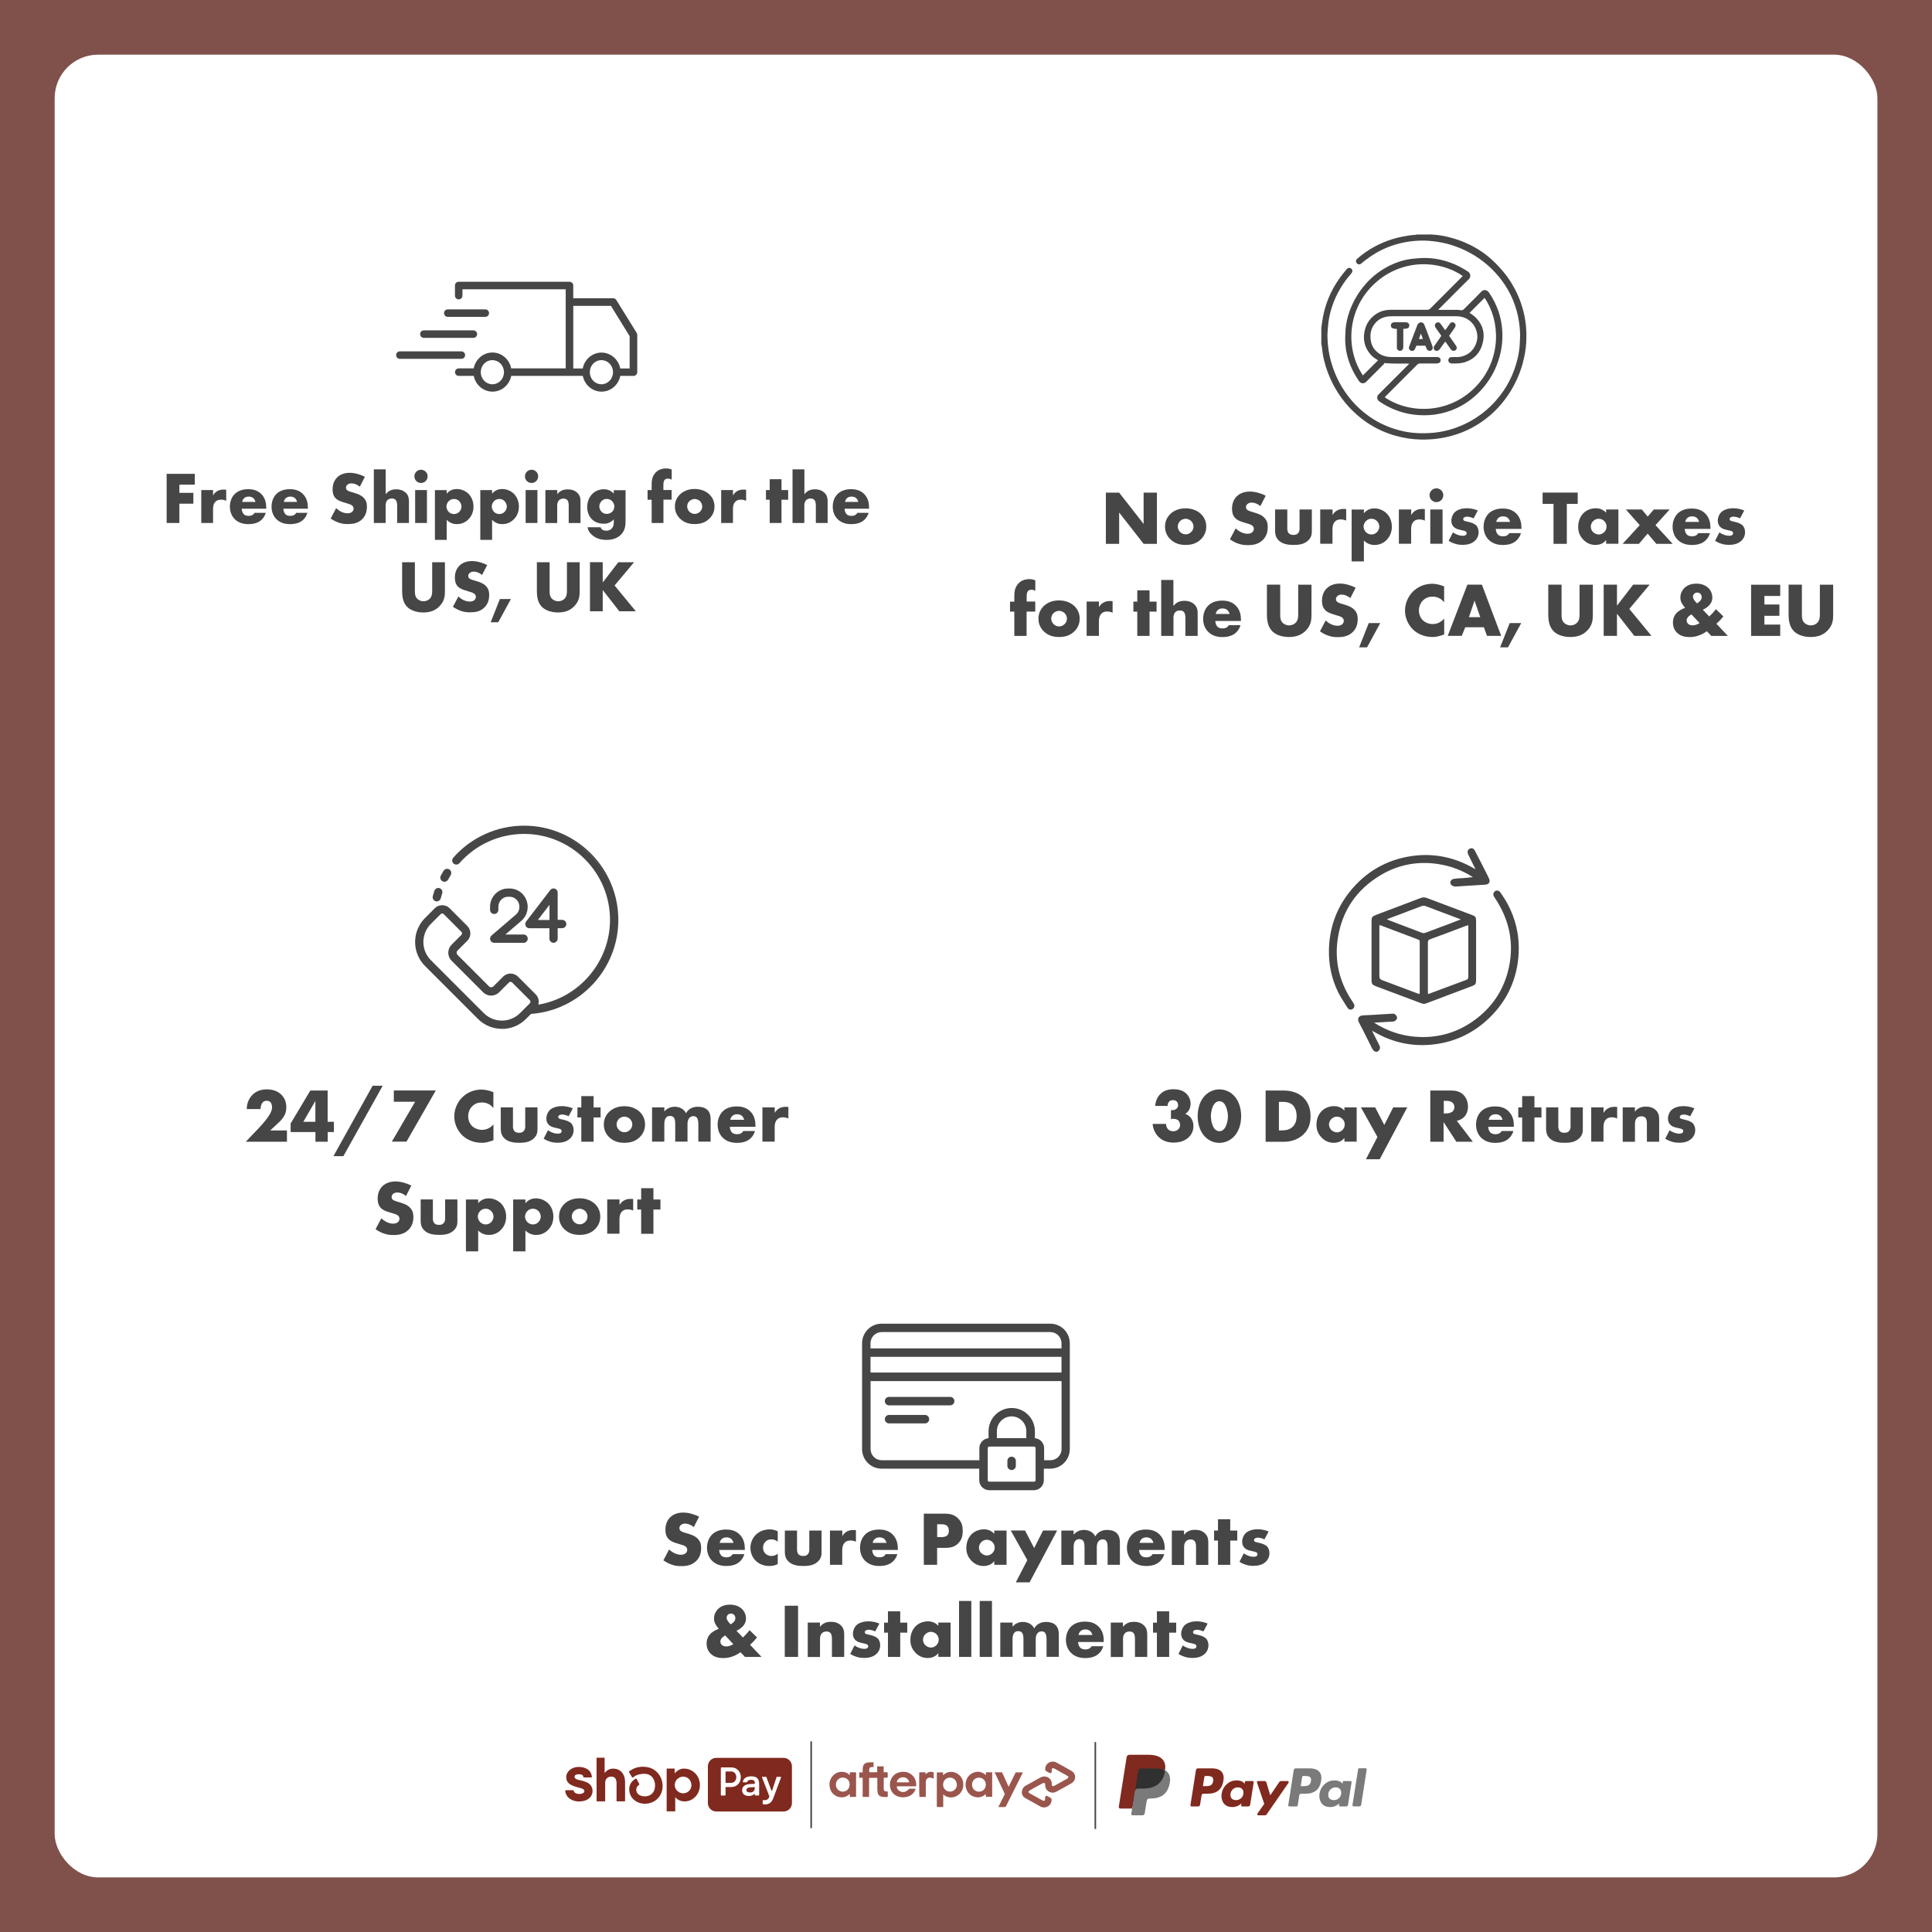 <svg xmlns="http://www.w3.org/2000/svg" viewBox="0 0 283.46 283.46" data-sanitized-data-name="Layer 2" data-name="Layer 2" id="Layer_2"><rect x="0" y="0" width="283.46" height="283.46" fill="#808080" stroke="none"/><defs><style>      .cls-1 {        opacity: .55;      }      .cls-2 {        opacity: .79;      }      .cls-3 {        fill-rule: evenodd;      }      .cls-3, .cls-4, .cls-5, .cls-6, .cls-7, .cls-8 {        stroke-width: 0px;      }      .cls-3, .cls-5 {        fill: #464646;      }      .cls-4 {        fill: #7a7a7a;      }      .cls-6 {        fill: #303030;      }      .cls-7 {        fill: #80291e;      }      .cls-8 {        fill: #fff;      }    </style></defs><g data-sanitized-data-name="Layer 1" data-name="Layer 1" id="Layer_1-2"><g class="cls-1"><rect height="283.46" width="283.46" class="cls-7"></rect></g><rect ry="6.38" rx="6.38" height="267.43" width="267.43" y="8.02" x="8.02" class="cls-8"></rect><g><path d="M162.25,79.79v-7.51h1.95l3.59,4.59v-4.59h1.95v7.51h-1.95l-3.59-4.59v4.59h-1.95Z" class="cls-5"></path><path d="M176.2,79.12c-.66.65-1.44.83-2.25.83-.73,0-1.54-.15-2.24-.83-.55-.54-.78-1.18-.78-1.86,0-.9.41-1.49.78-1.85.42-.41,1.15-.83,2.24-.83s1.84.44,2.25.83c.37.36.78.95.78,1.85,0,.68-.23,1.32-.78,1.86ZM173.15,76.44c-.22.21-.35.53-.35.82s.15.6.35.8c.21.21.51.34.81.34s.58-.12.8-.34c.23-.21.35-.51.35-.8,0-.27-.12-.6-.35-.82-.2-.19-.52-.33-.8-.33s-.61.13-.81.33Z" class="cls-5"></path><path d="M181.3,77.54c.42.39,1.05.77,1.72.77.39,0,.63-.12.75-.26.11-.11.19-.28.19-.47,0-.15-.06-.32-.21-.45-.19-.17-.48-.25-.97-.39l-.51-.16c-.32-.1-.78-.27-1.08-.61-.38-.42-.43-.95-.43-1.33,0-.92.36-1.49.69-1.81.38-.38,1.01-.71,1.93-.71.74,0,1.61.24,2.32.61l-.78,1.52c-.59-.46-1.03-.51-1.28-.51-.19,0-.45.04-.64.23-.11.11-.19.24-.19.41,0,.13.02.24.1.34.06.07.19.2.65.34l.6.18c.47.15.97.32,1.36.74.38.41.48.82.48,1.34,0,.69-.17,1.35-.71,1.89-.64.64-1.42.77-2.22.77-.47,0-.92-.04-1.48-.25-.12-.04-.6-.22-1.14-.6l.83-1.58Z" class="cls-5"></path><path d="M188.87,74.75v2.81c0,.2.03.52.27.73.18.16.42.19.63.19.22,0,.44-.02.64-.21.23-.23.26-.48.26-.71v-2.81h1.8v3.14c0,.43-.03.89-.48,1.35-.62.64-1.49.71-2.17.71-.75,0-1.68-.08-2.27-.72-.38-.41-.47-.86-.47-1.34v-3.14h1.8Z" class="cls-5"></path><path d="M193.71,74.75h1.8v.82c.18-.34.44-.56.71-.7.27-.15.6-.2.93-.2.04,0,.12.01.36.02v1.7c-.09-.04-.34-.18-.78-.18-.24,0-.56.03-.82.27-.38.35-.41.88-.41,1.15v2.15h-1.8v-5.03Z" class="cls-5"></path><path d="M200.11,82.37h-1.8v-7.61h1.8v.55c.32-.39.8-.72,1.54-.72s1.38.33,1.79.73.77,1.08.77,1.95-.33,1.52-.81,1.99c-.56.55-1.22.7-1.72.7-.33,0-1-.07-1.57-.65v3.06ZM200.41,76.45c-.23.22-.35.55-.35.83s.16.61.35.8c.21.21.51.34.81.34s.6-.12.8-.34c.19-.19.35-.5.35-.8,0-.28-.12-.61-.35-.83-.2-.21-.48-.34-.8-.34s-.6.12-.81.34Z" class="cls-5"></path><path d="M205.25,74.75h1.8v.82c.18-.34.44-.56.71-.7.27-.15.6-.2.93-.2.04,0,.12.01.36.02v1.7c-.09-.04-.34-.18-.78-.18-.24,0-.56.03-.82.27-.38.35-.41.88-.41,1.15v2.15h-1.8v-5.03Z" class="cls-5"></path><path d="M210.75,71.65c.56,0,1.01.45,1.01,1.01s-.45,1.01-1.01,1.01-1.01-.45-1.01-1.01.45-1.01,1.01-1.01ZM211.65,74.75v5.03h-1.8v-5.03h1.8Z" class="cls-5"></path><path d="M213.21,78.12c.21.16.47.29.72.37.22.08.51.12.7.12.13,0,.35-.03.46-.14.08-.08.09-.15.09-.24,0-.08-.01-.16-.09-.22-.11-.1-.29-.14-.47-.18l-.47-.11c-.25-.06-.61-.15-.88-.44-.19-.2-.33-.48-.33-.87,0-.48.19-.93.47-1.23.38-.39,1.06-.61,1.8-.61s1.32.2,1.61.33l-.61,1.15c-.25-.11-.62-.25-.95-.25-.18,0-.3.03-.42.1-.1.06-.16.14-.16.25,0,.16.1.24.21.28.17.07.32.07.6.15l.33.09c.24.07.6.25.74.39.25.24.38.63.38,1,0,.61-.26,1.01-.51,1.25-.59.59-1.44.63-1.86.63-.45,0-1.16-.06-2.03-.59l.64-1.25Z" class="cls-5"></path><path d="M223.21,77.6h-3.75c0,.27.1.63.32.84.11.11.34.25.74.25.04,0,.36-.01.59-.13.11-.07.24-.18.32-.34h1.72c-.08.28-.24.68-.61,1.04-.37.36-.96.7-2.05.7-.66,0-1.46-.15-2.08-.77-.33-.33-.74-.95-.74-1.9,0-.84.32-1.52.75-1.95.42-.41,1.07-.73,2.06-.73.59,0,1.34.12,1.94.69.71.68.8,1.55.8,2.12v.19ZM221.56,76.57c-.04-.19-.16-.41-.29-.54-.24-.24-.56-.27-.74-.27-.3,0-.54.08-.73.27-.12.13-.24.31-.27.54h2.04Z" class="cls-5"></path><path d="M229.88,73.93v5.86h-1.95v-5.86h-1.6v-1.66h5.15v1.66h-1.6Z" class="cls-5"></path><path d="M235.65,74.75h1.8v5.03h-1.8v-.55c-.42.57-1.07.72-1.57.72-.54,0-1.21-.16-1.81-.8-.48-.52-.72-1.09-.72-1.85,0-.95.37-1.61.78-2.02.43-.43,1.09-.71,1.81-.71.81,0,1.29.42,1.51.65v-.48ZM233.76,76.44c-.25.24-.36.56-.36.82,0,.29.12.61.35.82.19.18.51.34.81.34s.58-.12.81-.35c.16-.16.34-.41.34-.81,0-.24-.07-.55-.35-.82-.17-.16-.43-.33-.81-.33-.23,0-.53.08-.79.33Z" class="cls-5"></path><path d="M240.58,77.05l-2.04-2.3h2.34l.87,1.04.89-1.04h2.33l-2.08,2.3,2.52,2.74h-2.39l-1.28-1.5-1.28,1.5h-2.39l2.51-2.74Z" class="cls-5"></path><path d="M250.94,77.6h-3.75c0,.27.1.63.32.84.11.11.34.25.74.25.04,0,.36-.01.59-.13.11-.07.24-.18.32-.34h1.72c-.08.28-.24.68-.61,1.04-.37.36-.96.7-2.05.7-.66,0-1.46-.15-2.08-.77-.33-.33-.74-.95-.74-1.9,0-.84.32-1.52.75-1.95.42-.41,1.07-.73,2.06-.73.59,0,1.34.12,1.94.69.71.68.8,1.55.8,2.12v.19ZM249.29,76.57c-.04-.19-.16-.41-.29-.54-.24-.24-.56-.27-.74-.27-.3,0-.54.08-.73.27-.12.13-.24.31-.27.54h2.04Z" class="cls-5"></path><path d="M252.3,78.12c.21.16.47.29.72.37.22.08.51.12.7.12.13,0,.35-.03.46-.14.08-.08.09-.15.09-.24,0-.08-.01-.16-.09-.22-.11-.1-.29-.14-.47-.18l-.47-.11c-.25-.06-.61-.15-.88-.44-.19-.2-.33-.48-.33-.87,0-.48.19-.93.47-1.23.38-.39,1.06-.61,1.8-.61s1.32.2,1.61.33l-.61,1.15c-.25-.11-.62-.25-.95-.25-.18,0-.3.03-.42.1-.1.06-.16.14-.16.25,0,.16.1.24.21.28.17.07.32.07.6.15l.33.09c.24.07.6.25.74.39.25.24.38.63.38,1,0,.61-.26,1.01-.51,1.25-.59.59-1.44.63-1.86.63-.45,0-1.16-.06-2.03-.59l.64-1.25Z" class="cls-5"></path><path d="M150.62,89.74v3.56h-1.8v-3.56h-.63v-1.47h.63v-.84c0-.54.06-1.12.46-1.66.46-.62,1.15-.8,1.75-.8.34,0,.61.07.87.17v1.55c-.25-.15-.46-.17-.56-.17-.27,0-.43.1-.51.19-.19.21-.2.6-.2.84v.71h1.26v1.47h-1.26Z" class="cls-5"></path><path d="M157.63,92.63c-.66.65-1.44.83-2.25.83-.73,0-1.54-.15-2.24-.83-.55-.54-.78-1.18-.78-1.86,0-.9.41-1.49.78-1.85.42-.41,1.15-.83,2.24-.83s1.84.44,2.25.83c.37.36.78.95.78,1.85,0,.68-.23,1.32-.78,1.86ZM154.58,89.95c-.22.21-.35.53-.35.82s.15.6.35.8c.21.21.51.34.81.34s.58-.12.8-.34c.23-.21.35-.51.35-.8,0-.27-.12-.6-.35-.82-.2-.19-.52-.33-.8-.33s-.61.13-.81.33Z" class="cls-5"></path><path d="M159.44,88.26h1.8v.82c.18-.34.44-.56.71-.7.27-.15.6-.2.93-.2.04,0,.12.01.36.02v1.7c-.09-.04-.34-.18-.78-.18-.24,0-.56.03-.82.27-.38.35-.41.88-.41,1.15v2.15h-1.8v-5.03Z" class="cls-5"></path><path d="M168.66,89.74v3.56h-1.8v-3.56h-.57v-1.47h.57v-1.66h1.8v1.66h1.03v1.47h-1.03Z" class="cls-5"></path><path d="M170.36,85.09h1.8v3.81c.14-.17.35-.37.56-.5.35-.2.72-.25,1.04-.25.71,0,1.18.24,1.49.54.45.45.47.92.47,1.41v3.2h-1.8v-2.54c0-.37-.02-.75-.23-.98-.17-.19-.39-.21-.57-.21-.19,0-.45.03-.65.21-.16.15-.3.42-.3.82v2.7h-1.8v-8.21Z" class="cls-5"></path><path d="M182.06,91.11h-3.75c0,.27.1.63.32.84.11.11.34.25.74.25.04,0,.36-.01.59-.13.11-.07.24-.18.32-.34h1.72c-.08.28-.24.68-.61,1.04-.37.36-.96.7-2.05.7-.66,0-1.46-.15-2.08-.77-.33-.33-.74-.95-.74-1.9,0-.84.32-1.52.75-1.95.42-.41,1.07-.73,2.06-.73.59,0,1.34.12,1.94.69.71.68.8,1.55.8,2.12v.19ZM180.4,90.08c-.04-.19-.16-.41-.29-.54-.24-.24-.56-.27-.74-.27-.3,0-.54.08-.73.27-.12.13-.24.31-.27.54h2.04Z" class="cls-5"></path><path d="M187.83,85.79v4.45c0,.31.01.8.38,1.16.23.21.59.36.92.36s.69-.13.9-.33c.45-.39.44-.95.44-1.36v-4.28h1.95v4.31c0,.79-.03,1.61-.84,2.43-.63.64-1.42.93-2.48.93-1.18,0-2.03-.41-2.49-.9-.65-.71-.73-1.67-.73-2.47v-4.31h1.95Z" class="cls-5"></path><path d="M194.5,91.04c.42.39,1.05.77,1.72.77.39,0,.63-.12.75-.26.11-.11.19-.28.19-.47,0-.15-.06-.32-.21-.45-.19-.17-.48-.25-.97-.39l-.51-.16c-.32-.1-.78-.27-1.08-.61-.38-.42-.43-.95-.43-1.33,0-.92.36-1.49.69-1.81.38-.38,1.01-.71,1.93-.71.74,0,1.61.24,2.32.61l-.78,1.52c-.59-.46-1.03-.51-1.28-.51-.19,0-.45.04-.64.23-.11.11-.19.24-.19.41,0,.13.02.24.1.34.06.07.19.2.65.34l.6.18c.47.15.97.32,1.36.74.38.41.48.82.48,1.34,0,.69-.17,1.35-.71,1.89-.64.64-1.42.77-2.22.77-.47,0-.92-.04-1.47-.25-.12-.04-.6-.22-1.14-.6l.83-1.58Z" class="cls-5"></path><path d="M200.82,91.42h1.69l-1.94,3.56h-1.16l1.41-3.56Z" class="cls-5"></path><path d="M211.88,93.09c-.78.28-1.21.37-1.69.37-1.31,0-2.29-.52-2.91-1.13-.73-.73-1.14-1.76-1.14-2.74,0-1.07.46-2.08,1.14-2.77.66-.68,1.67-1.17,2.84-1.17.36,0,.95.06,1.76.38v2.33c-.63-.78-1.37-.82-1.7-.82-.56,0-.99.17-1.35.5-.46.43-.65,1.01-.65,1.54s.21,1.09.61,1.46c.33.3.84.52,1.4.52.29,0,1.01-.03,1.7-.79v2.31Z" class="cls-5"></path><path d="M217.7,92.03h-2.72l-.51,1.26h-2.06l2.88-7.51h2.13l2.83,7.51h-2.08l-.46-1.26ZM217.18,90.55l-.84-2.43-.82,2.43h1.67Z" class="cls-5"></path><path d="M221.5,91.42h1.69l-1.94,3.56h-1.16l1.41-3.56Z" class="cls-5"></path><path d="M229.11,85.79v4.45c0,.31.01.8.38,1.16.23.21.59.36.92.36s.69-.13.9-.33c.45-.39.44-.95.44-1.36v-4.28h1.95v4.31c0,.79-.03,1.61-.84,2.43-.63.64-1.42.93-2.48.93-1.18,0-2.03-.41-2.49-.9-.65-.71-.73-1.67-.73-2.47v-4.31h1.95Z" class="cls-5"></path><path d="M237.23,88.88l2.39-3.1h2.41l-2.98,3.56,3.25,3.95h-2.52l-2.54-3.25v3.25h-1.95v-7.51h1.95v3.1Z" class="cls-5"></path><path d="M252.86,90.43c-.3.38-.64.74-1.03,1.09l1.68,1.78h-2.43l-.65-.69c-1.01.74-1.97.86-2.52.86s-1.28-.08-1.85-.63c-.36-.35-.61-.86-.61-1.49,0-.73.32-1.19.56-1.44.29-.3.8-.59,1.23-.73-.15-.17-.32-.39-.44-.6-.17-.28-.26-.55-.26-.92,0-.51.22-1.01.57-1.37.56-.57,1.31-.66,1.77-.66.91,0,1.45.34,1.75.62.41.39.6.93.6,1.41s-.17.86-.52,1.21c-.24.24-.55.45-.88.59l.95.99c.33-.3.66-.67.98-1.07l1.1,1.07ZM248.17,90.15c-.08.04-.71.36-.71.88,0,.17.07.37.23.51.2.18.46.21.64.21.25,0,.6-.06,1.03-.33l-1.18-1.27ZM248.59,88.07c.11.16.27.33.39.45.17-.09.34-.23.45-.34.17-.19.24-.38.24-.55,0-.25-.09-.42-.2-.52-.11-.1-.27-.17-.45-.17-.16,0-.3.04-.43.16-.17.15-.2.33-.2.46,0,.19.1.36.2.51Z" class="cls-5"></path><path d="M261.19,87.44h-2.32v1.25h2.2v1.66h-2.2v1.29h2.32v1.66h-4.27v-7.51h4.27v1.66Z" class="cls-5"></path><path d="M264.37,85.79v4.45c0,.31.01.8.38,1.16.23.21.59.36.92.36s.69-.13.9-.33c.45-.39.44-.95.44-1.36v-4.28h1.95v4.31c0,.79-.03,1.61-.84,2.43-.63.64-1.42.93-2.48.93-1.18,0-2.03-.41-2.49-.9-.65-.71-.73-1.67-.73-2.47v-4.31h1.95Z" class="cls-5"></path></g><g><path d="M28.58,71.11h-2.26v1.2h2.05v1.59h-2.05v2.83h-1.87v-7.21h4.13v1.59Z" class="cls-5"></path><path d="M29.53,71.9h1.73v.79c.17-.32.42-.54.68-.67.26-.14.57-.19.9-.19.04,0,.12.01.35.02v1.63c-.09-.04-.32-.17-.75-.17-.23,0-.54.03-.79.26-.37.33-.39.84-.39,1.1v2.06h-1.73v-4.83Z" class="cls-5"></path><path d="M39.07,74.64h-3.6c0,.26.1.6.3.81.11.11.32.24.71.24.04,0,.35-.01.56-.13.11-.06.23-.17.3-.32h1.65c-.08.27-.23.65-.58.99s-.92.67-1.97.67c-.64,0-1.4-.14-2-.73-.31-.31-.71-.91-.71-1.83,0-.81.3-1.46.72-1.87.4-.39,1.03-.7,1.98-.7.56,0,1.29.12,1.86.66.68.65.77,1.49.77,2.03v.18ZM37.48,73.64c-.04-.18-.15-.39-.28-.52-.23-.23-.54-.26-.71-.26-.29,0-.52.08-.7.26-.12.13-.23.3-.26.52h1.96Z" class="cls-5"></path><path d="M45.18,74.64h-3.6c0,.26.1.6.3.81.11.11.32.24.71.24.04,0,.35-.01.56-.13.11-.06.23-.17.3-.32h1.65c-.08.27-.23.65-.58.99s-.92.67-1.97.67c-.64,0-1.4-.14-2-.73-.31-.31-.71-.91-.71-1.83,0-.81.3-1.46.72-1.87.4-.39,1.03-.7,1.98-.7.56,0,1.29.12,1.86.66.68.65.77,1.49.77,2.03v.18ZM43.59,73.64c-.04-.18-.15-.39-.28-.52-.23-.23-.54-.26-.71-.26-.29,0-.52.08-.7.26-.12.13-.23.3-.26.52h1.96Z" class="cls-5"></path><path d="M49.33,74.57c.4.38,1,.74,1.65.74.38,0,.6-.12.72-.25.11-.11.18-.27.18-.45,0-.14-.05-.3-.21-.43-.18-.16-.46-.24-.93-.38l-.49-.15c-.3-.1-.75-.26-1.04-.58-.37-.4-.41-.91-.41-1.28,0-.89.35-1.43.66-1.74.37-.37.97-.68,1.85-.68.71,0,1.54.23,2.23.58l-.75,1.46c-.56-.44-.98-.49-1.23-.49-.18,0-.43.04-.62.22-.11.11-.18.23-.18.39,0,.13.02.23.1.32.05.06.18.19.63.32l.57.17c.45.14.93.3,1.31.71.37.39.46.79.46,1.29,0,.66-.16,1.3-.68,1.82-.62.62-1.36.73-2.13.73-.45,0-.89-.04-1.42-.24-.12-.04-.57-.22-1.09-.57l.8-1.51Z" class="cls-5"></path><path d="M54.86,68.86h1.73v3.65c.13-.16.33-.36.54-.48.33-.19.69-.24.99-.24.68,0,1.13.23,1.43.52.43.43.45.89.45,1.35v3.07h-1.73v-2.44c0-.36-.02-.72-.22-.94-.16-.18-.38-.21-.55-.21-.18,0-.43.03-.63.21-.15.14-.29.4-.29.79v2.59h-1.73v-7.88Z" class="cls-5"></path><path d="M61.77,68.92c.54,0,.97.43.97.97s-.43.97-.97.97-.97-.43-.97-.97.43-.97.97-.97ZM62.64,71.9v4.83h-1.73v-4.83h1.73Z" class="cls-5"></path><path d="M65.54,79.21h-1.73v-7.3h1.73v.53c.3-.38.77-.69,1.48-.69s1.33.31,1.72.7.73,1.04.73,1.87-.31,1.46-.78,1.91c-.54.53-1.17.67-1.65.67-.31,0-.96-.06-1.5-.63v2.94ZM65.83,73.53c-.22.22-.33.53-.33.8s.15.58.33.77c.21.21.49.32.78.32s.57-.12.77-.32c.18-.18.33-.48.33-.77,0-.27-.12-.58-.33-.8-.19-.21-.46-.32-.77-.32s-.57.12-.78.32Z" class="cls-5"></path><path d="M72.2,79.21h-1.73v-7.3h1.73v.53c.3-.38.77-.69,1.48-.69s1.33.31,1.72.7.73,1.04.73,1.87-.31,1.46-.78,1.91c-.54.53-1.17.67-1.65.67-.31,0-.96-.06-1.5-.63v2.94ZM72.48,73.53c-.22.22-.33.53-.33.8s.15.58.33.77c.21.21.49.32.78.32s.57-.12.77-.32c.18-.18.33-.48.33-.77,0-.27-.12-.58-.33-.8-.19-.21-.46-.32-.77-.32s-.57.12-.78.32Z" class="cls-5"></path><path d="M77.99,68.92c.54,0,.97.43.97.97s-.43.97-.97.97-.97-.43-.97-.97.43-.97.97-.97ZM78.85,71.9v4.83h-1.73v-4.83h1.73Z" class="cls-5"></path><path d="M80.03,71.9h1.73v.61c.48-.63,1.11-.71,1.53-.71.5,0,1.03.12,1.43.52.41.41.45.82.45,1.35v3.07h-1.73v-2.44c0-.28.01-.7-.22-.94-.16-.17-.38-.21-.55-.21-.27,0-.5.1-.64.23-.17.16-.28.47-.28.77v2.59h-1.73v-4.83Z" class="cls-5"></path><path d="M91.78,71.9v4.53c0,.72-.07,1.38-.66,2-.62.63-1.43.78-2.13.78-.9,0-1.64-.23-2.26-.85-.28-.29-.46-.58-.53-1h1.92c.06.19.24.5.81.5.27,0,.54-.05.77-.27.29-.27.35-.62.35-.9v-.49c-.54.57-1.06.64-1.45.64-.89,0-1.46-.35-1.78-.68-.43-.44-.67-1.1-.67-1.76,0-.76.29-1.45.71-1.89.46-.49,1.11-.73,1.75-.73.3,0,.93.07,1.44.64v-.5h1.73ZM88.26,73.52c-.25.26-.33.55-.33.78,0,.28.12.57.33.79.23.23.52.31.78.31s.57-.12.78-.32.32-.53.32-.78-.14-.58-.35-.79c-.19-.19-.47-.31-.77-.31s-.54.1-.77.32Z" class="cls-5"></path><path d="M97.34,73.32v3.41h-1.73v-3.41h-.6v-1.42h.6v-.81c0-.52.05-1.07.44-1.59.44-.59,1.1-.77,1.67-.77.32,0,.58.06.83.16v1.49c-.24-.14-.44-.16-.54-.16-.26,0-.41.1-.49.18-.18.21-.19.57-.19.81v.68h1.21v1.42h-1.21Z" class="cls-5"></path><path d="M104.08,76.09c-.64.63-1.38.8-2.16.8-.7,0-1.48-.14-2.15-.8-.53-.52-.75-1.13-.75-1.78,0-.86.39-1.43.75-1.77.4-.39,1.1-.8,2.15-.8s1.76.42,2.16.8c.36.35.75.91.75,1.77,0,.65-.22,1.26-.75,1.78ZM101.15,73.52c-.22.21-.33.51-.33.79s.14.57.33.77c.21.21.49.32.78.32s.56-.12.77-.32c.22-.21.33-.49.33-.77,0-.26-.12-.57-.33-.79-.2-.18-.5-.31-.77-.31s-.58.13-.78.31Z" class="cls-5"></path><path d="M105.81,71.9h1.73v.79c.17-.32.42-.54.68-.67.26-.14.57-.19.9-.19.04,0,.12.01.35.02v1.63c-.09-.04-.32-.17-.75-.17-.23,0-.54.03-.79.26-.37.33-.39.84-.39,1.1v2.06h-1.73v-4.83Z" class="cls-5"></path><path d="M114.66,73.32v3.41h-1.73v-3.41h-.55v-1.42h.55v-1.59h1.73v1.59h.98v1.42h-.98Z" class="cls-5"></path><path d="M116.29,68.86h1.73v3.65c.13-.16.33-.36.54-.48.33-.19.69-.24.99-.24.68,0,1.13.23,1.43.52.43.43.45.89.45,1.35v3.07h-1.73v-2.44c0-.36-.02-.72-.22-.94-.16-.18-.38-.21-.55-.21-.18,0-.43.03-.63.21-.15.14-.29.4-.29.79v2.59h-1.73v-7.88Z" class="cls-5"></path><path d="M127.52,74.64h-3.6c0,.26.1.6.3.81.11.11.32.24.71.24.04,0,.35-.01.56-.13.11-.06.23-.17.3-.32h1.65c-.08.27-.23.65-.58.99s-.92.67-1.97.67c-.64,0-1.4-.14-2-.73-.31-.31-.71-.91-.71-1.83,0-.81.3-1.46.72-1.87.4-.39,1.03-.7,1.98-.7.56,0,1.29.12,1.86.66.68.65.77,1.49.77,2.03v.18ZM125.93,73.64c-.04-.18-.15-.39-.28-.52-.23-.23-.54-.26-.71-.26-.29,0-.52.08-.7.26-.12.13-.23.3-.26.52h1.96Z" class="cls-5"></path><path d="M60.87,82.49v4.27c0,.3.01.77.37,1.11.22.21.56.35.89.35s.66-.13.86-.31c.43-.38.42-.91.42-1.31v-4.11h1.87v4.14c0,.76-.03,1.54-.81,2.33-.61.62-1.36.9-2.38.9-1.13,0-1.94-.39-2.39-.86-.63-.68-.7-1.6-.7-2.37v-4.14h1.87Z" class="cls-5"></path><path d="M67.27,87.53c.4.38,1,.73,1.65.73.38,0,.6-.12.72-.25.11-.11.18-.27.18-.45,0-.14-.05-.3-.21-.43-.18-.16-.46-.24-.93-.38l-.49-.15c-.3-.1-.75-.26-1.04-.58-.37-.4-.41-.91-.41-1.28,0-.89.35-1.43.66-1.74.37-.37.97-.68,1.85-.68.71,0,1.54.23,2.23.58l-.75,1.46c-.56-.44-.98-.49-1.23-.49-.18,0-.43.04-.62.22-.11.11-.18.23-.18.39,0,.13.02.23.1.32.05.06.18.19.63.32l.57.17c.45.14.93.3,1.31.71.37.39.46.79.46,1.29,0,.66-.16,1.3-.68,1.82-.62.62-1.36.73-2.13.73-.45,0-.89-.04-1.42-.24-.12-.04-.57-.22-1.09-.57l.8-1.51Z" class="cls-5"></path><path d="M73.34,87.89h1.62l-1.86,3.41h-1.11l1.35-3.41Z" class="cls-5"></path><path d="M80.64,82.49v4.27c0,.3.01.77.37,1.11.22.21.56.35.89.35s.66-.13.86-.31c.43-.38.42-.91.42-1.31v-4.11h1.87v4.14c0,.76-.03,1.54-.81,2.33-.61.62-1.36.9-2.38.9-1.13,0-1.94-.39-2.39-.86-.63-.68-.7-1.6-.7-2.37v-4.14h1.87Z" class="cls-5"></path><path d="M88.43,85.46l2.29-2.97h2.31l-2.86,3.41,3.12,3.79h-2.42l-2.44-3.12v3.12h-1.87v-7.21h1.87v2.97Z" class="cls-5"></path></g><g><path d="M171.08,164.94c.01.28.12.57.3.75.17.18.44.29.77.29.38,0,.62-.17.77-.33.17-.19.22-.39.22-.62,0-.33-.16-.55-.29-.67-.19-.16-.48-.21-.72-.21-.12,0-.22.01-.33.04v-1.32c.39.06.64-.06.8-.19.18-.16.25-.36.25-.53,0-.2-.09-.43-.2-.54-.12-.12-.34-.2-.55-.2-.24,0-.43.08-.54.19-.17.16-.26.43-.26.66h-1.81c.05-.79.39-1.38.73-1.72.55-.57,1.26-.73,1.98-.73.56,0,1.31.11,1.87.66.37.37.61.88.61,1.45,0,.33-.06.62-.22.92-.14.25-.3.44-.57.57.46.17.73.46.89.69.21.31.32.68.32,1.1,0,.8-.35,1.33-.67,1.64-.41.41-1.13.8-2.24.8-.72,0-1.5-.17-2.15-.78-.38-.35-.84-.99-.93-1.96h1.99Z" class="cls-5"></path><path d="M180.98,166.82c-.58.57-1.34.86-2.07.86s-1.49-.28-2.07-.86c-.68-.67-1.12-1.75-1.12-3.06s.44-2.41,1.12-3.07c.58-.57,1.34-.86,2.07-.86s1.49.28,2.07.86c.68.66,1.12,1.75,1.12,3.07s-.44,2.4-1.12,3.06ZM178.31,161.81c-.41.35-.65,1.26-.65,1.96,0,.6.21,1.58.65,1.96.15.13.37.24.6.24s.45-.1.6-.24c.42-.36.65-1.31.65-1.95s-.26-1.62-.65-1.97c-.15-.13-.37-.24-.6-.24s-.45.1-.6.24Z" class="cls-5"></path><path d="M185.69,167.51v-7.51h2.56c.75,0,2.02.1,2.98,1.04.88.84,1.05,1.92,1.05,2.74,0,.99-.25,1.87-.98,2.6-.6.6-1.6,1.14-2.88,1.14h-2.73ZM187.64,165.85h.39c.47,0,1.14-.04,1.64-.54.25-.24.57-.71.57-1.54,0-.7-.21-1.29-.58-1.64-.46-.43-1.07-.47-1.55-.47h-.47v4.2Z" class="cls-5"></path><path d="M197.25,162.47h1.8v5.03h-1.8v-.55c-.42.57-1.07.72-1.57.72-.54,0-1.21-.16-1.81-.8-.48-.52-.72-1.09-.72-1.85,0-.95.37-1.61.78-2.02.43-.43,1.09-.71,1.81-.71.81,0,1.29.42,1.51.65v-.48ZM195.35,164.16c-.25.24-.36.56-.36.82,0,.29.12.61.35.82.19.18.51.34.81.34s.58-.12.81-.35c.16-.16.34-.41.34-.81,0-.24-.07-.55-.35-.82-.17-.16-.43-.33-.81-.33-.23,0-.53.08-.79.33Z" class="cls-5"></path><path d="M202.1,166.82l-2.43-4.35h2.09l1.34,2.58,1.31-2.58h2.06l-4.04,7.61h-2.02l1.69-3.27Z" class="cls-5"></path><path d="M212.91,160c.56,0,1.28.09,1.83.66.43.44.64,1.09.64,1.69,0,.64-.22,1.21-.6,1.57-.29.28-.69.45-1.04.52l2.35,3.07h-2.42l-1.87-2.88v2.88h-1.95v-7.51h3.04ZM211.82,163.36h.37c.29,0,.71-.08.95-.3.15-.15.25-.39.25-.63,0-.22-.09-.47-.26-.63-.18-.18-.51-.29-.93-.29h-.37v1.86Z" class="cls-5"></path><path d="M222.1,165.32h-3.75c0,.27.1.63.32.84.11.11.34.25.74.25.04,0,.36-.01.59-.13.11-.07.24-.18.32-.34h1.72c-.08.28-.24.68-.61,1.04-.37.36-.96.7-2.05.7-.66,0-1.46-.15-2.08-.77-.33-.33-.74-.95-.74-1.9,0-.84.32-1.52.75-1.95.42-.41,1.07-.73,2.06-.73.59,0,1.34.12,1.94.69.71.68.8,1.55.8,2.12v.19ZM220.45,164.29c-.04-.19-.16-.41-.29-.54-.24-.24-.56-.27-.74-.27-.3,0-.54.08-.73.27-.12.13-.24.31-.27.54h2.04Z" class="cls-5"></path><path d="M225.13,163.95v3.56h-1.8v-3.56h-.57v-1.47h.57v-1.66h1.8v1.66h1.03v1.47h-1.03Z" class="cls-5"></path><path d="M228.63,162.47v2.81c0,.2.03.52.27.73.18.16.42.19.63.19.22,0,.44-.02.64-.21.23-.23.26-.48.26-.71v-2.81h1.8v3.14c0,.43-.03.89-.48,1.35-.62.64-1.49.71-2.17.71-.75,0-1.68-.08-2.27-.72-.38-.41-.47-.86-.47-1.34v-3.14h1.8Z" class="cls-5"></path><path d="M233.47,162.47h1.8v.82c.18-.34.44-.56.71-.7.27-.15.6-.2.93-.2.04,0,.12.01.36.02v1.7c-.09-.04-.34-.18-.78-.18-.24,0-.56.03-.82.27-.38.35-.41.88-.41,1.15v2.15h-1.8v-5.03Z" class="cls-5"></path><path d="M238.07,162.47h1.8v.63c.5-.65,1.16-.74,1.6-.74.52,0,1.07.12,1.49.54s.47.86.47,1.41v3.2h-1.8v-2.54c0-.29.01-.73-.23-.98-.17-.18-.39-.21-.57-.21-.28,0-.52.1-.66.24-.18.17-.29.5-.29.8v2.7h-1.8v-5.03Z" class="cls-5"></path><path d="M244.99,165.84c.21.16.47.29.72.37.22.08.51.12.7.12.13,0,.35-.03.46-.14.08-.08.09-.15.09-.24,0-.08-.01-.16-.09-.22-.11-.1-.29-.14-.47-.18l-.47-.11c-.25-.06-.61-.15-.88-.44-.19-.2-.33-.48-.33-.87,0-.48.19-.93.47-1.23.38-.39,1.06-.61,1.8-.61s1.32.2,1.61.33l-.61,1.15c-.25-.11-.62-.25-.95-.25-.18,0-.3.03-.42.1-.1.06-.16.14-.16.25,0,.16.1.24.21.28.17.07.32.07.6.15l.33.09c.24.07.6.25.74.39.25.24.38.63.38,1,0,.61-.26,1.01-.51,1.25-.59.59-1.44.63-1.86.63-.45,0-1.16-.06-2.03-.59l.64-1.25Z" class="cls-5"></path></g><g><path d="M42.08,167.51h-6.02l1.9-1.99c.67-.71,1.18-1.33,1.54-1.9.2-.32.41-.69.41-1.17,0-.08,0-.47-.22-.72-.11-.12-.3-.23-.55-.23-.32,0-.53.15-.65.3-.18.24-.26.66-.27.92h-2.02c.01-.98.44-1.69.83-2.08.51-.51,1.19-.81,2.13-.81,1.13,0,1.78.44,2.12.78.3.3.73.88.73,1.85s-.44,1.6-1.11,2.23l-1.26,1.17h2.46v1.66Z" class="cls-5"></path><path d="M48.08,164.59h.91v1.5h-.91v1.42h-1.8v-1.42h-3.64v-1.25l2.89-4.84h2.54v4.59ZM46.27,164.59v-3.06l-1.77,3.06h1.77Z" class="cls-5"></path><path d="M54.68,159.3h1.47l-5.77,10.33h-1.46l5.75-10.33Z" class="cls-5"></path><path d="M60.91,161.65h-3.13v-1.66h6.16l-4.3,7.51h-2.15l3.42-5.86Z" class="cls-5"></path><path d="M72.39,167.3c-.78.28-1.21.37-1.69.37-1.31,0-2.29-.52-2.91-1.13-.73-.73-1.14-1.76-1.14-2.74,0-1.07.46-2.08,1.14-2.77.66-.68,1.67-1.17,2.84-1.17.36,0,.95.06,1.76.38v2.33c-.63-.78-1.37-.82-1.7-.82-.56,0-.99.17-1.35.5-.46.43-.65,1.01-.65,1.54s.21,1.09.61,1.46c.33.3.84.52,1.4.52.29,0,1.01-.03,1.7-.79v2.31Z" class="cls-5"></path><path d="M75.26,162.47v2.81c0,.2.03.52.27.73.18.16.42.19.63.19.22,0,.44-.02.64-.21.23-.23.26-.48.26-.71v-2.81h1.8v3.14c0,.43-.03.89-.48,1.35-.62.64-1.49.71-2.17.71-.75,0-1.68-.08-2.27-.72-.38-.41-.47-.86-.47-1.34v-3.14h1.8Z" class="cls-5"></path><path d="M80.43,165.84c.21.16.47.29.72.37.22.08.51.12.7.12.13,0,.35-.03.46-.14.08-.08.09-.15.09-.24,0-.08-.01-.16-.09-.22-.11-.1-.29-.14-.47-.18l-.47-.11c-.25-.06-.61-.15-.88-.44-.19-.2-.33-.48-.33-.87,0-.48.19-.93.47-1.23.38-.39,1.06-.61,1.8-.61s1.32.2,1.61.33l-.61,1.15c-.25-.11-.62-.25-.95-.25-.18,0-.3.03-.42.1-.1.06-.16.14-.16.25,0,.16.1.24.21.28.17.07.32.07.6.15l.33.09c.24.07.6.25.74.39.25.24.38.63.38,1,0,.61-.26,1.01-.51,1.25-.59.59-1.44.63-1.86.63-.45,0-1.16-.06-2.03-.59l.64-1.25Z" class="cls-5"></path><path d="M87.09,163.95v3.56h-1.8v-3.56h-.57v-1.47h.57v-1.66h1.8v1.66h1.03v1.47h-1.03Z" class="cls-5"></path><path d="M93.86,166.84c-.66.65-1.44.83-2.25.83-.73,0-1.54-.15-2.24-.83-.55-.54-.78-1.18-.78-1.86,0-.9.41-1.49.78-1.85.42-.41,1.15-.83,2.24-.83s1.84.44,2.25.83c.37.36.78.95.78,1.85,0,.68-.23,1.32-.78,1.86ZM90.81,164.16c-.22.21-.35.53-.35.82s.15.6.35.8c.21.21.51.34.81.34s.58-.12.8-.34c.23-.21.35-.51.35-.8,0-.27-.12-.6-.35-.82-.2-.19-.52-.33-.8-.33s-.61.13-.81.33Z" class="cls-5"></path><path d="M95.67,162.47h1.8v.61c.43-.52,1.01-.7,1.51-.7.36,0,.7.08.97.23.37.19.57.47.7.72.2-.36.46-.57.69-.7.36-.2.71-.25,1.05-.25.37,0,.98.06,1.4.46.45.44.47,1.04.47,1.38v3.28h-1.8v-2.49c0-.53-.06-.89-.26-1.08-.1-.09-.24-.17-.47-.17-.2,0-.37.06-.53.2-.3.29-.33.71-.33.96v2.58h-1.8v-2.49c0-.48-.03-.87-.24-1.08-.16-.17-.36-.2-.54-.2-.19,0-.35.03-.5.18-.32.3-.32.79-.32,1.1v2.49h-1.8v-5.03Z" class="cls-5"></path><path d="M110.83,165.32h-3.75c0,.27.1.63.32.84.11.11.34.25.74.25.04,0,.36-.01.59-.13.11-.07.24-.18.32-.34h1.72c-.08.28-.24.68-.61,1.04-.37.36-.96.7-2.05.7-.66,0-1.46-.15-2.08-.77-.33-.33-.74-.95-.74-1.9,0-.84.32-1.52.75-1.95.42-.41,1.07-.73,2.06-.73.59,0,1.34.12,1.94.69.71.68.8,1.55.8,2.12v.19ZM109.18,164.29c-.04-.19-.16-.41-.29-.54-.24-.24-.56-.27-.74-.27-.3,0-.54.08-.73.27-.12.13-.24.31-.27.54h2.04Z" class="cls-5"></path><path d="M111.87,162.47h1.8v.82c.18-.34.44-.56.71-.7.27-.15.6-.2.93-.2.04,0,.12.01.36.02v1.7c-.09-.04-.34-.18-.78-.18-.24,0-.56.03-.82.27-.38.35-.41.88-.41,1.15v2.15h-1.8v-5.03Z" class="cls-5"></path><path d="M55.95,178.76c.42.39,1.05.77,1.72.77.39,0,.63-.12.75-.26.11-.11.19-.28.19-.47,0-.15-.06-.32-.21-.45-.19-.17-.48-.25-.97-.39l-.51-.16c-.32-.1-.78-.27-1.08-.61-.38-.42-.43-.95-.43-1.33,0-.92.36-1.49.69-1.81.38-.38,1.01-.71,1.93-.71.74,0,1.61.24,2.32.61l-.78,1.52c-.59-.46-1.03-.51-1.28-.51-.19,0-.45.04-.64.23-.11.11-.19.24-.19.41,0,.13.02.24.1.34.06.07.19.2.65.34l.6.18c.47.15.97.32,1.36.74.38.41.48.82.48,1.34,0,.69-.17,1.35-.71,1.89-.64.64-1.42.77-2.22.77-.47,0-.92-.04-1.48-.25-.12-.04-.6-.22-1.14-.6l.83-1.58Z" class="cls-5"></path><path d="M63.51,175.98v2.81c0,.2.03.52.27.73.18.16.42.19.63.19.22,0,.44-.02.64-.21.23-.23.26-.48.26-.71v-2.81h1.8v3.14c0,.43-.03.89-.48,1.35-.62.64-1.49.71-2.17.71-.75,0-1.68-.08-2.27-.72-.38-.41-.47-.86-.47-1.34v-3.14h1.8Z" class="cls-5"></path><path d="M70.16,183.6h-1.8v-7.61h1.8v.55c.32-.39.8-.72,1.54-.72s1.38.33,1.79.73.77,1.08.77,1.95-.33,1.52-.81,1.99c-.56.55-1.22.7-1.72.7-.33,0-1-.07-1.57-.65v3.06ZM70.45,177.68c-.23.22-.35.55-.35.83s.16.61.35.8c.21.21.51.34.81.34s.6-.12.8-.34c.19-.19.35-.5.35-.8,0-.28-.12-.61-.35-.83-.2-.21-.48-.34-.8-.34s-.6.12-.81.34Z" class="cls-5"></path><path d="M77.09,183.6h-1.8v-7.61h1.8v.55c.32-.39.8-.72,1.54-.72s1.38.33,1.79.73.77,1.08.77,1.95-.33,1.52-.81,1.99c-.56.55-1.22.7-1.72.7-.33,0-1-.07-1.57-.65v3.06ZM77.38,177.68c-.23.22-.35.55-.35.83s.16.61.35.8c.21.21.51.34.81.34s.6-.12.8-.34c.19-.19.35-.5.35-.8,0-.28-.12-.61-.35-.83-.2-.21-.48-.34-.8-.34s-.6.12-.81.34Z" class="cls-5"></path><path d="M87.29,180.35c-.66.65-1.44.83-2.25.83-.73,0-1.54-.15-2.24-.83-.55-.54-.78-1.18-.78-1.86,0-.9.41-1.49.78-1.85.42-.41,1.15-.83,2.24-.83s1.84.44,2.25.83c.37.36.78.95.78,1.85,0,.68-.23,1.32-.78,1.86ZM84.24,177.67c-.22.21-.35.53-.35.82s.15.6.35.8c.21.21.51.34.81.34s.58-.12.8-.34c.23-.21.35-.51.35-.8,0-.27-.12-.6-.35-.82-.2-.19-.52-.33-.8-.33s-.61.13-.81.33Z" class="cls-5"></path><path d="M89.1,175.98h1.8v.82c.18-.34.44-.56.71-.7.27-.15.6-.2.93-.2.04,0,.12.01.36.02v1.7c-.09-.04-.34-.18-.78-.18-.24,0-.56.03-.82.27-.38.35-.41.88-.41,1.15v2.15h-1.8v-5.03Z" class="cls-5"></path><path d="M95.87,177.46v3.56h-1.8v-3.56h-.57v-1.47h.57v-1.66h1.8v1.66h1.03v1.47h-1.03Z" class="cls-5"></path></g><g><path d="M98.17,227.34c.42.39,1.05.77,1.72.77.39,0,.63-.12.75-.26.11-.11.19-.28.19-.47,0-.15-.06-.32-.21-.45-.19-.17-.48-.25-.97-.39l-.51-.16c-.32-.1-.78-.27-1.08-.61-.38-.42-.43-.95-.43-1.33,0-.92.36-1.49.69-1.81.38-.38,1.01-.71,1.93-.71.74,0,1.61.24,2.32.61l-.78,1.52c-.59-.46-1.03-.51-1.28-.51-.19,0-.45.04-.64.23-.11.11-.19.24-.19.41,0,.13.02.24.1.34.06.07.19.2.65.34l.6.18c.47.15.97.32,1.36.74.38.41.48.82.48,1.34,0,.69-.17,1.35-.71,1.89-.64.64-1.42.77-2.22.77-.47,0-.92-.04-1.47-.25-.12-.04-.6-.22-1.14-.6l.83-1.58Z" class="cls-5"></path><path d="M109.27,227.4h-3.75c0,.27.1.63.32.84.11.11.34.25.74.25.04,0,.36-.01.59-.13.11-.07.24-.18.32-.34h1.72c-.08.28-.24.68-.61,1.04-.37.36-.96.7-2.05.7-.66,0-1.46-.15-2.08-.77-.33-.33-.74-.95-.74-1.9,0-.84.32-1.52.75-1.95.42-.41,1.07-.73,2.06-.73.59,0,1.34.12,1.94.69.71.68.8,1.55.8,2.12v.19ZM107.62,226.37c-.04-.19-.16-.41-.29-.54-.24-.24-.56-.27-.74-.27-.3,0-.54.08-.73.27-.12.13-.24.31-.27.54h2.04Z" class="cls-5"></path><path d="M114.11,229.48c-.48.24-.88.28-1.25.28-.98,0-1.62-.42-1.98-.77-.47-.46-.78-1.14-.78-1.88s.3-1.45.81-1.95c.47-.45,1.17-.77,2.03-.77.31,0,.72.06,1.17.28v1.51c-.24-.17-.55-.33-.93-.33-.43,0-.7.17-.88.35-.25.25-.35.57-.35.87s.1.61.32.84c.17.18.46.38.92.38.26,0,.6-.06.92-.34v1.51Z" class="cls-5"></path><path d="M116.94,224.56v2.81c0,.2.03.52.27.73.18.16.42.19.63.19.22,0,.44-.02.64-.21.23-.23.26-.48.26-.71v-2.81h1.8v3.14c0,.43-.03.89-.48,1.35-.62.64-1.49.71-2.17.71-.75,0-1.68-.08-2.27-.72-.38-.41-.47-.86-.47-1.34v-3.14h1.8Z" class="cls-5"></path><path d="M121.78,224.56h1.8v.82c.18-.34.44-.56.71-.7.27-.15.6-.2.93-.2.04,0,.12.01.36.02v1.7c-.09-.04-.34-.18-.78-.18-.24,0-.56.03-.82.27-.38.35-.41.88-.41,1.15v2.15h-1.8v-5.03Z" class="cls-5"></path><path d="M131.72,227.4h-3.75c0,.27.1.63.32.84.11.11.34.25.74.25.04,0,.36-.01.59-.13.11-.07.24-.18.32-.34h1.72c-.08.28-.24.68-.61,1.04-.37.36-.96.7-2.05.7-.66,0-1.46-.15-2.08-.77-.33-.33-.74-.95-.74-1.9,0-.84.32-1.52.75-1.95.42-.41,1.07-.73,2.06-.73.59,0,1.34.12,1.94.69.71.68.8,1.55.8,2.12v.19ZM130.07,226.37c-.04-.19-.16-.41-.29-.54-.24-.24-.56-.27-.74-.27-.3,0-.54.08-.73.27-.12.13-.24.31-.27.54h2.04Z" class="cls-5"></path><path d="M137.49,227.1v2.49h-1.95v-7.51h3.11c.65,0,1.33.12,1.9.68.58.56.7,1.19.7,1.82,0,.6-.08,1.29-.67,1.87-.58.57-1.28.65-1.87.65h-1.23ZM137.49,225.52h.65c.2,0,.59-.02.82-.24.24-.2.25-.51.25-.69,0-.2-.02-.47-.22-.68-.23-.24-.59-.27-.83-.27h-.66v1.87Z" class="cls-5"></path><path d="M145.88,224.56h1.8v5.03h-1.8v-.55c-.42.57-1.07.72-1.57.72-.54,0-1.21-.16-1.81-.8-.48-.52-.72-1.09-.72-1.85,0-.95.37-1.61.78-2.02.43-.43,1.09-.71,1.81-.71.81,0,1.29.42,1.51.65v-.48ZM143.99,226.24c-.25.24-.36.56-.36.82,0,.29.12.61.35.82.19.18.51.34.81.34s.58-.12.81-.35c.16-.16.34-.41.34-.81,0-.24-.07-.55-.35-.82-.17-.16-.43-.33-.81-.33-.23,0-.53.08-.79.33Z" class="cls-5"></path><path d="M150.73,228.9l-2.43-4.35h2.09l1.34,2.58,1.31-2.58h2.06l-4.04,7.61h-2.02l1.69-3.27Z" class="cls-5"></path><path d="M155.72,224.56h1.8v.61c.43-.52,1.01-.7,1.51-.7.36,0,.7.08.97.23.37.19.57.47.7.72.2-.36.46-.57.69-.7.36-.2.71-.25,1.05-.25.37,0,.98.06,1.4.46.45.44.47,1.04.47,1.38v3.28h-1.8v-2.49c0-.53-.06-.89-.26-1.08-.1-.09-.24-.17-.47-.17-.2,0-.37.06-.53.2-.3.29-.33.71-.33.96v2.58h-1.8v-2.49c0-.48-.03-.87-.24-1.08-.16-.17-.36-.2-.54-.2-.19,0-.35.03-.5.18-.32.3-.32.79-.32,1.1v2.49h-1.8v-5.03Z" class="cls-5"></path><path d="M170.88,227.4h-3.75c0,.27.1.63.32.84.11.11.34.25.74.25.04,0,.36-.01.59-.13.11-.07.24-.18.32-.34h1.72c-.08.28-.24.68-.61,1.04-.37.36-.96.7-2.05.7-.66,0-1.46-.15-2.08-.77-.33-.33-.74-.95-.74-1.9,0-.84.32-1.52.75-1.95.42-.41,1.07-.73,2.06-.73.59,0,1.34.12,1.94.69.71.68.8,1.55.8,2.12v.19ZM169.23,226.37c-.04-.19-.16-.41-.29-.54-.24-.24-.56-.27-.74-.27-.3,0-.54.08-.73.27-.12.13-.24.31-.27.54h2.04Z" class="cls-5"></path><path d="M171.92,224.56h1.8v.63c.5-.65,1.16-.74,1.6-.74.52,0,1.07.12,1.49.54s.47.86.47,1.41v3.2h-1.8v-2.54c0-.29.01-.73-.23-.98-.17-.18-.39-.21-.57-.21-.28,0-.52.1-.66.24-.18.17-.29.5-.29.8v2.7h-1.8v-5.03Z" class="cls-5"></path><path d="M180.5,226.03v3.56h-1.8v-3.56h-.57v-1.47h.57v-1.66h1.8v1.66h1.03v1.47h-1.03Z" class="cls-5"></path><path d="M182.52,227.92c.21.16.47.29.72.37.22.08.51.12.7.12.13,0,.35-.03.46-.14.08-.08.09-.15.09-.24,0-.08-.01-.16-.09-.22-.11-.1-.29-.14-.47-.18l-.47-.11c-.25-.06-.61-.15-.88-.44-.19-.2-.33-.48-.33-.87,0-.48.19-.93.47-1.23.38-.39,1.06-.61,1.8-.61s1.32.2,1.61.33l-.61,1.15c-.25-.11-.62-.25-.95-.25-.18,0-.3.03-.42.1-.1.06-.16.14-.16.25,0,.16.1.24.21.28.17.07.32.07.6.15l.33.09c.24.07.6.25.74.39.25.24.38.63.38,1,0,.61-.26,1.01-.51,1.25-.59.59-1.44.63-1.86.63-.45,0-1.16-.06-2.03-.59l.64-1.25Z" class="cls-5"></path><path d="M111.08,240.23c-.3.38-.64.74-1.03,1.09l1.68,1.78h-2.43l-.65-.69c-1.01.74-1.97.86-2.52.86s-1.28-.08-1.85-.63c-.36-.35-.61-.86-.61-1.49,0-.73.32-1.19.56-1.44.29-.3.8-.59,1.23-.73-.15-.17-.32-.39-.44-.6-.17-.28-.26-.55-.26-.92,0-.51.22-1.01.57-1.37.56-.57,1.31-.66,1.77-.66.91,0,1.45.34,1.75.62.41.39.6.93.6,1.41s-.17.86-.52,1.21c-.24.24-.55.45-.88.59l.95.99c.33-.3.66-.67.98-1.07l1.1,1.07ZM106.4,239.96c-.08.04-.71.36-.71.88,0,.17.07.37.23.51.2.18.46.21.64.21.25,0,.6-.06,1.03-.33l-1.18-1.27ZM106.81,237.87c.11.16.27.33.39.45.17-.09.34-.23.45-.34.17-.19.24-.38.24-.55,0-.25-.09-.42-.2-.52-.11-.1-.27-.17-.45-.17-.16,0-.3.05-.43.16-.17.15-.2.33-.2.46,0,.19.1.36.2.51Z" class="cls-5"></path><path d="M117.09,235.59v7.51h-1.95v-7.51h1.95Z" class="cls-5"></path><path d="M118.5,238.06h1.8v.63c.5-.65,1.16-.74,1.6-.74.52,0,1.07.12,1.49.54s.47.86.47,1.41v3.2h-1.8v-2.54c0-.29.01-.73-.23-.98-.17-.18-.39-.21-.57-.21-.28,0-.52.1-.66.24-.18.17-.29.5-.29.8v2.7h-1.8v-5.03Z" class="cls-5"></path><path d="M125.41,241.43c.21.16.47.29.72.37.22.08.51.12.7.12.13,0,.35-.03.46-.14.08-.08.09-.15.09-.24,0-.08-.01-.16-.09-.22-.11-.1-.29-.14-.47-.18l-.47-.11c-.25-.06-.61-.15-.88-.44-.19-.2-.33-.48-.33-.87,0-.48.19-.93.47-1.23.38-.39,1.06-.61,1.8-.61s1.32.2,1.61.33l-.61,1.15c-.25-.11-.62-.25-.95-.25-.18,0-.3.03-.42.1-.1.06-.16.14-.16.25,0,.16.1.24.21.28.17.07.32.07.6.15l.33.09c.24.07.6.25.74.39.25.24.38.63.38,1,0,.61-.26,1.01-.51,1.25-.59.59-1.44.63-1.86.63-.45,0-1.16-.06-2.03-.59l.64-1.25Z" class="cls-5"></path><path d="M132.08,239.54v3.56h-1.8v-3.56h-.57v-1.47h.57v-1.66h1.8v1.66h1.03v1.47h-1.03Z" class="cls-5"></path><path d="M137.67,238.06h1.8v5.03h-1.8v-.55c-.42.57-1.07.72-1.57.72-.54,0-1.21-.16-1.81-.8-.48-.52-.72-1.09-.72-1.85,0-.95.37-1.61.78-2.02.43-.43,1.09-.71,1.81-.71.81,0,1.29.42,1.51.65v-.48ZM135.78,239.75c-.25.24-.36.56-.36.82,0,.29.12.61.35.82.19.18.51.34.81.34s.58-.12.81-.35c.16-.16.34-.41.34-.81,0-.24-.07-.55-.35-.82-.17-.16-.43-.33-.81-.33-.23,0-.53.08-.79.33Z" class="cls-5"></path><path d="M142.51,234.89v8.21h-1.8v-8.21h1.8Z" class="cls-5"></path><path d="M145.54,234.89v8.21h-1.8v-8.21h1.8Z" class="cls-5"></path><path d="M146.76,238.06h1.8v.61c.43-.52,1.01-.7,1.51-.7.36,0,.7.08.97.23.37.19.57.47.7.72.2-.36.46-.57.69-.7.36-.2.71-.25,1.05-.25.37,0,.98.06,1.4.46.45.44.47,1.04.47,1.38v3.28h-1.8v-2.49c0-.53-.06-.89-.26-1.08-.1-.09-.24-.17-.47-.17-.2,0-.37.06-.53.2-.3.29-.33.71-.33.96v2.58h-1.8v-2.49c0-.48-.03-.87-.24-1.08-.16-.17-.36-.2-.54-.2-.19,0-.35.03-.5.18-.32.3-.32.79-.32,1.1v2.49h-1.8v-5.03Z" class="cls-5"></path><path d="M161.93,240.91h-3.75c0,.27.1.63.32.84.11.11.34.25.74.25.04,0,.36-.01.59-.13.11-.07.24-.18.32-.34h1.72c-.08.28-.24.68-.61,1.04-.37.36-.96.7-2.05.7-.66,0-1.46-.15-2.08-.77-.33-.33-.74-.95-.74-1.9,0-.84.32-1.52.75-1.95.42-.41,1.07-.73,2.06-.73.59,0,1.34.12,1.94.69.71.68.8,1.55.8,2.12v.19ZM160.27,239.88c-.04-.19-.16-.41-.29-.54-.24-.24-.56-.27-.74-.27-.3,0-.54.08-.73.27-.12.13-.24.31-.27.54h2.04Z" class="cls-5"></path><path d="M162.96,238.06h1.8v.63c.5-.65,1.16-.74,1.6-.74.52,0,1.07.12,1.49.54s.47.86.47,1.41v3.2h-1.8v-2.54c0-.29.01-.73-.23-.98-.17-.18-.39-.21-.57-.21-.28,0-.52.1-.66.24-.18.17-.29.5-.29.8v2.7h-1.8v-5.03Z" class="cls-5"></path><path d="M171.54,239.54v3.56h-1.8v-3.56h-.57v-1.47h.57v-1.66h1.8v1.66h1.03v1.47h-1.03Z" class="cls-5"></path><path d="M173.57,241.43c.21.16.47.29.72.37.22.08.51.12.7.12.13,0,.35-.03.46-.14.08-.08.09-.15.09-.24,0-.08-.01-.16-.09-.22-.11-.1-.29-.14-.47-.18l-.47-.11c-.25-.06-.61-.15-.88-.44-.19-.2-.33-.48-.33-.87,0-.48.19-.93.47-1.23.38-.39,1.06-.61,1.8-.61s1.32.2,1.61.33l-.61,1.15c-.25-.11-.62-.25-.95-.25-.18,0-.3.03-.42.1-.1.06-.16.14-.16.25,0,.16.1.24.21.28.17.07.32.07.6.15l.33.09c.24.07.6.25.74.39.25.24.38.63.38,1,0,.61-.26,1.01-.51,1.25-.59.59-1.44.63-1.86.63-.45,0-1.16-.06-2.03-.59l.64-1.25Z" class="cls-5"></path></g><g><g><path d="M76.89,121.25c-3.94,0-7.7,1.7-10.31,4.66-.18.2-.16.52.04.7.2.18.52.16.7-.04,2.42-2.75,5.9-4.33,9.56-4.33,7.02,0,12.73,5.71,12.73,12.73,0,6.35-4.66,11.66-10.81,12.58.23-.52.13-1.16-.29-1.58l-2.59-2.59c-.56-.56-1.46-.56-2.02,0l-1.44,1.44c-.21.21-.58.21-.78,0l-4.64-4.64c-.22-.22-.22-.57,0-.78l1.44-1.44c.27-.27.42-.63.42-1.01s-.15-.74-.42-1.01l-2.59-2.59c-.56-.56-1.46-.56-2.02,0l-1.43,1.43c-1.9,1.9-1.9,4.99,0,6.88l7.76,7.76c.95.95,2.2,1.42,3.44,1.42s2.49-.47,3.44-1.42l.77-.77c7.16-.5,12.75-6.47,12.75-13.68s-6.15-13.71-13.71-13.71h0ZM76.38,148.72c-1.51,1.51-3.98,1.51-5.49,0l-7.76-7.76c-1.51-1.51-1.51-3.98,0-5.49l1.43-1.43c.09-.09.2-.13.31-.13s.23.04.31.13l2.59,2.59c.08.08.13.19.13.31s-.05.23-.13.31l-1.44,1.44c-.29.29-.45.68-.45,1.09s.16.8.45,1.09l4.64,4.64c.6.6,1.58.6,2.18,0l1.44-1.44c.17-.17.45-.17.63,0l2.59,2.59c.17.17.17.45,0,.63l-1.43,1.43h0Z" class="cls-5"></path><path d="M73.64,150.95c-1.33,0-2.58-.52-3.52-1.46l-7.76-7.76c-1.94-1.94-1.94-5.1,0-7.04l1.43-1.43c.6-.6,1.58-.6,2.18,0l2.59,2.59c.29.29.45.68.45,1.09s-.16.8-.45,1.09l-1.44,1.44c-.17.17-.17.45,0,.62l4.64,4.64c.08.08.19.12.31.12h0c.12,0,.23-.04.31-.12l1.44-1.44c.6-.6,1.58-.6,2.18,0l2.59,2.59c.4.4.55.98.39,1.52,6.01-1,10.52-6.31,10.52-12.44,0-6.96-5.66-12.61-12.61-12.61-3.63,0-7.08,1.56-9.48,4.29-.11.12-.25.19-.42.21-.16,0-.32-.04-.44-.15-.25-.22-.28-.6-.05-.86,2.63-2.99,6.42-4.7,10.39-4.7,7.62,0,13.83,6.2,13.83,13.83,0,7.22-5.62,13.27-12.81,13.79l-.74.74c-.94.94-2.19,1.46-3.52,1.46ZM64.87,133.04c-.34,0-.67.13-.93.38l-1.43,1.43c-1.85,1.85-1.85,4.87,0,6.72l7.76,7.76c.9.9,2.09,1.39,3.36,1.39s2.47-.49,3.36-1.39l.8-.8h.04c7.09-.49,12.64-6.45,12.64-13.57,0-7.5-6.1-13.6-13.6-13.6-3.91,0-7.64,1.69-10.22,4.62-.14.16-.12.4.04.54.08.07.17.09.28.09.1,0,.19-.05.26-.13,2.44-2.77,5.96-4.37,9.65-4.37,7.08,0,12.84,5.76,12.84,12.84,0,6.3-4.69,11.76-10.91,12.7l-.2.03.08-.19c.22-.5.11-1.07-.27-1.46l-2.59-2.59c-.51-.51-1.35-.51-1.86,0l-1.44,1.44c-.12.12-.29.19-.47.19h0c-.18,0-.35-.07-.47-.19l-4.64-4.64c-.26-.26-.26-.68,0-.94l1.44-1.44c.25-.25.39-.58.39-.93s-.14-.68-.39-.93l-2.59-2.59c-.26-.26-.59-.38-.93-.38ZM73.64,149.97c-1.07,0-2.07-.42-2.82-1.17l-7.76-7.76c-1.56-1.56-1.56-4.09,0-5.65l1.43-1.43c.21-.21.58-.21.79,0l2.59,2.59c.11.11.16.25.16.39s-.06.29-.16.39l-1.44,1.44c-.27.27-.42.63-.42,1.01s.15.74.42,1.01l4.64,4.64c.56.56,1.46.55,2.02,0l1.44-1.44c.22-.22.57-.22.79,0l2.59,2.59c.22.22.22.57,0,.79l-1.43,1.43c-.75.75-1.76,1.17-2.82,1.17ZM64.88,134.02c-.09,0-.17.03-.23.1l-1.43,1.43c-1.47,1.47-1.47,3.86,0,5.33l7.76,7.76c.71.71,1.66,1.1,2.66,1.1s1.95-.39,2.66-1.1l1.43-1.43c.13-.13.13-.34,0-.47l-2.59-2.59c-.13-.13-.34-.13-.47,0l-1.44,1.44c-.64.64-1.69.65-2.34,0l-4.64-4.64c-.31-.31-.48-.73-.48-1.17s.17-.86.48-1.17l1.44-1.44c.06-.06.1-.15.1-.23s-.03-.17-.1-.23l-2.59-2.59c-.06-.06-.15-.1-.23-.1Z" class="cls-5"></path></g><g><path d="M64.46,130.41c-.26-.08-.54.06-.62.32-.08.26-.16.52-.23.79-.07.26.09.53.35.6.04.01.08.02.12.02.22,0,.42-.15.48-.37.06-.25.13-.49.21-.73.08-.26-.06-.54-.32-.62Z" class="cls-5"></path><path d="M64.08,132.25s-.1,0-.15-.02c-.16-.04-.29-.14-.37-.28s-.11-.3-.06-.46c.06-.25.14-.51.23-.79.11-.32.45-.49.76-.39h0c.32.1.49.45.39.76-.08.23-.14.47-.21.72-.07.27-.31.46-.59.46ZM64.31,130.5c-.16,0-.31.1-.36.26-.09.28-.16.53-.23.78-.03.1-.01.2.04.29s.13.15.23.18c.23.06.41-.08.46-.27.07-.26.14-.5.21-.74.06-.2-.05-.41-.24-.48-.04-.01-.08-.02-.12-.02Z" class="cls-5"></path></g><g><path d="M64.97,129.2c.07.04.15.06.23.06.18,0,.35-.09.44-.26.12-.22.24-.44.38-.66.14-.23.07-.54-.16-.68-.23-.14-.54-.07-.68.16-.14.23-.28.47-.41.71-.13.24-.04.54.2.67Z" class="cls-5"></path><path d="M65.2,129.37c-.1,0-.2-.02-.28-.07h0c-.14-.08-.25-.2-.29-.36-.05-.15-.03-.32.04-.46.13-.25.27-.49.41-.72.08-.14.22-.23.38-.27.16-.04.32-.01.46.07.14.08.24.22.27.38.04.16.01.32-.07.46-.12.19-.24.4-.37.65-.11.2-.31.32-.54.32ZM65.02,129.1c.18.1.42.02.51-.16.14-.25.26-.47.38-.67.05-.09.07-.19.05-.29-.02-.1-.08-.18-.17-.24-.09-.05-.19-.07-.29-.04-.1.02-.18.08-.23.17-.14.22-.27.46-.4.71-.05.09-.06.19-.03.29.03.1.09.18.18.22Z" class="cls-5"></path></g><g><path d="M74.79,130.48h-.24c-1.39,0-2.52,1.16-2.52,2.58v.44c0,.27.22.49.49.49s.49-.22.49-.49v-.44c0-.88.69-1.59,1.54-1.59h.24c.85,0,1.54.71,1.54,1.59,0,.48-.2.92-.56,1.23l-3.58,3.07c-.16.13-.21.35-.14.55s.26.32.46.32h4.31c.27,0,.49-.22.49-.49s-.22-.49-.49-.49h-2.97l2.57-2.2c.57-.49.9-1.21.9-1.97,0-1.42-1.13-2.58-2.52-2.58Z" class="cls-5"></path><path d="M76.82,138.33h-4.31c-.25,0-.48-.16-.57-.4-.09-.24-.02-.51.17-.67l3.58-3.07c.33-.28.52-.7.52-1.14,0-.82-.64-1.48-1.43-1.48h-.24c-.79,0-1.42.66-1.42,1.48v.44c0,.33-.27.61-.61.61s-.61-.27-.61-.61v-.44c0-1.48,1.18-2.69,2.64-2.69h.24c1.46,0,2.64,1.21,2.64,2.69,0,.8-.34,1.55-.94,2.06l-2.33,2h2.67c.33,0,.61.27.61.61s-.27.61-.61.61ZM74.55,131.35h.24c.91,0,1.65.77,1.65,1.71,0,.51-.22.99-.6,1.31l-3.58,3.07c-.12.1-.16.27-.11.42.06.15.2.25.36.25h4.31c.21,0,.38-.17.38-.38s-.17-.38-.38-.38h-3.28l2.8-2.4c.55-.47.86-1.16.86-1.89,0-1.36-1.08-2.47-2.41-2.47h-.24c-1.33,0-2.41,1.11-2.41,2.47v.44c0,.21.17.38.38.38s.38-.17.38-.38v-.44c0-.94.74-1.71,1.65-1.71Z" class="cls-5"></path></g><g><path d="M81.38,130.5c-.2-.07-.42,0-.55.17l-3.54,4.62c-.11.15-.13.35-.05.52.08.17.25.28.44.28h3.05v1.64c0,.27.22.49.49.49s.49-.22.49-.49v-1.64h.78c.27,0,.49-.22.49-.49s-.22-.49-.49-.49h-.78v-4.12c0-.21-.13-.4-.33-.47ZM80.73,135.09h-2.05l2.05-2.67v2.67Z" class="cls-5"></path><path d="M81.22,138.33c-.33,0-.61-.27-.61-.61v-1.53h-2.94c-.23,0-.44-.13-.54-.34-.1-.21-.08-.45.06-.64l3.54-4.62c.16-.21.43-.29.68-.21h0c.25.08.41.31.41.57v4.01h.66c.33,0,.61.27.61.61s-.27.61-.61.61h-.66v1.53c0,.33-.27.61-.61.61ZM81.22,130.59c-.12,0-.23.05-.3.15l-3.54,4.62c-.09.11-.1.27-.04.4.06.13.2.21.34.21h3.16v1.76c0,.21.17.38.38.38s.38-.17.38-.38v-1.76h.89c.21,0,.38-.17.38-.38s-.17-.38-.38-.38h-.89v-4.24c0-.16-.1-.31-.26-.36h0s-.08-.02-.12-.02ZM80.84,135.21h-2.39l2.39-3.12v3.12ZM78.91,134.98h1.71v-2.22l-1.71,2.22Z" class="cls-5"></path></g></g><g><g><path d="M216.42,139.44c0,1.43,0,2.86,0,4.29,0,.58-.04.64-.58.85-2.21.83-4.42,1.66-6.62,2.5-.21.08-.39.07-.6,0-1.65-.63-3.31-1.25-4.96-1.87-.56-.21-1.11-.42-1.67-.63-.54-.21-.6-.28-.6-.84,0-2.85,0-5.69,0-8.54,0-.57.05-.63.59-.84,2.18-.82,4.36-1.64,6.53-2.47.27-.1.51-.1.78,0,2.19.83,4.39,1.65,6.59,2.47.5.19.54.24.55.77,0,1.43,0,2.86,0,4.29ZM202.26,135.57c-.01.21-.02.35-.02.49,0,2.4,0,4.79,0,7.19,0,.51,0,.51.48.69,1.73.65,3.46,1.3,5.18,1.95.16.06.32.1.52.16.02-.15.04-.25.04-.34,0-2.51,0-5.02,0-7.53,0-.28-.13-.39-.37-.48-1.82-.68-3.64-1.37-5.46-2.06-.1-.04-.21-.04-.38-.08ZM215.54,135.55c-.19.06-.34.09-.49.14-1.76.66-3.51,1.33-5.27,1.97-.33.12-.44.28-.44.62.01,2.44,0,4.88,0,7.32,0,.13.03.27.05.43.13-.03.21-.04.28-.07,1.83-.69,3.66-1.38,5.5-2.06.31-.11.4-.28.4-.6-.01-2.43,0-4.85,0-7.28,0-.14-.02-.28-.03-.48ZM214.67,134.91c-.21-.11-.3-.18-.4-.21-1.67-.63-3.34-1.25-5-1.88-.28-.11-.52-.09-.79.01-1.61.61-3.22,1.21-4.82,1.82-.14.05-.28.12-.54.24.28.12.44.2.61.26,1.62.61,3.25,1.22,4.86,1.84.25.1.46.05.69-.04,1.01-.38,2.01-.76,3.02-1.14.75-.28,1.5-.57,2.36-.9Z" class="cls-5"></path><path d="M208.92,147.28c-.12,0-.24-.02-.36-.07-1.31-.5-2.62-.99-3.94-1.48l-1.64-.61c-.35-.13-.71-.26-1.06-.4-.6-.23-.69-.36-.69-.98,0-2.85,0-5.69,0-8.54,0-.63.08-.75.69-.98l1.91-.72c1.54-.58,3.08-1.16,4.62-1.75.3-.12.57-.11.89,0,1.62.61,3.24,1.22,4.86,1.83l1.73.65c.56.21.64.32.64.91,0,1.02,0,2.04,0,3.07v2.3c0,1.07,0,2.15,0,3.22,0,.64-.08.76-.68.98l-2.15.81c-1.49.56-2.98,1.12-4.48,1.69-.12.04-.23.07-.34.07ZM208.88,131.97c-.11,0-.21.02-.33.07-1.54.59-3.08,1.17-4.63,1.75l-1.91.72c-.49.19-.5.19-.5.7,0,2.85,0,5.69,0,8.54,0,.5.01.52.5.7.35.13.7.27,1.06.4l1.64.61c1.31.49,2.63.99,3.94,1.48.18.07.33.07.5,0,1.49-.57,2.98-1.13,4.48-1.69l2.15-.81c.48-.18.49-.19.49-.71,0-1.07,0-2.15,0-3.22v-2.3c0-1.02,0-2.04,0-3.07q0-.46-.45-.63l-1.73-.65c-1.62-.61-3.24-1.21-4.86-1.83-.13-.05-.24-.07-.35-.07ZM208.54,146.24l-.35-.11c-.12-.04-.23-.07-.34-.11-1.23-.46-2.45-.92-3.68-1.38l-1.5-.57c-.53-.2-.57-.26-.57-.82,0-2.4,0-4.79,0-7.19,0-.1,0-.2.01-.32l.02-.35.17.03c.06.01.11.02.15.03.09.02.17.03.25.06l2.05.77c1.13.43,2.27.86,3.4,1.28.24.09.46.23.46.62,0,1.67,0,3.34,0,5.02v2.51c0,.07,0,.13-.02.22,0,.04-.01.09-.02.14l-.02.17ZM202.39,135.74v.02c0,.11-.01.21-.01.3,0,2.4,0,4.79,0,7.19q0,.4.37.54l1.51.57c1.23.46,2.46.92,3.68,1.38.1.04.21.07.32.1h.02s.02-.1.02-.14v-2.51c0-1.67,0-3.34,0-5.02,0-.19-.06-.26-.27-.34-1.14-.42-2.27-.85-3.4-1.28l-2.05-.78c-.06-.02-.12-.03-.19-.04ZM209.27,146.23l-.02-.17c0-.05-.01-.1-.02-.15-.01-.1-.03-.2-.03-.29v-2.52c0-1.6,0-3.2,0-4.8,0-.41.15-.62.53-.76,1.23-.45,2.48-.92,3.68-1.37.53-.2,1.06-.4,1.59-.6.1-.04.21-.07.33-.1l.34-.1.03.37c0,.11.02.21.02.31v2.34c0,1.65,0,3.29,0,4.94,0,.4-.14.61-.5.74-1.28.47-2.56.95-3.84,1.43l-1.66.62c-.05.02-.11.03-.18.05l-.28.07ZM215.41,135.74c-.11.03-.21.06-.3.09-.53.2-1.06.4-1.59.6-1.21.46-2.45.93-3.68,1.37-.27.1-.34.2-.34.48,0,1.6,0,3.2,0,4.8v2.52c0,.08.01.16.02.25.04,0,.07-.02.1-.03l1.66-.62c1.28-.48,2.56-.96,3.84-1.43.24-.09.31-.19.31-.46,0-1.65,0-3.29,0-4.94v-2.34c0-.09,0-.18-.02-.28h0ZM208.88,137.19c-.1,0-.21-.02-.33-.06-1.11-.43-2.23-.85-3.34-1.27l-1.52-.58c-.12-.04-.23-.09-.37-.16l-.56-.24.53-.24c.13-.06.23-.1.33-.14l1.47-.55c1.12-.42,2.23-.84,3.35-1.27.32-.12.59-.12.89,0,1.11.42,2.22.84,3.33,1.26l1.67.63c.07.03.13.06.23.12.05.03.11.06.19.11l.28.15-.89.34c-.62.24-1.2.46-1.77.68l-1.24.47c-.59.22-1.19.44-1.78.67-.14.05-.29.1-.47.1ZM203.48,134.88c.11.05.21.09.3.13l1.52.58c1.12.42,2.23.84,3.34,1.27.2.08.37.04.59-.04.59-.23,1.19-.45,1.78-.67l1.24-.46c.57-.22,1.14-.44,1.77-.68l.3-.11s-.07-.04-.1-.05l-1.67-.63c-1.11-.42-2.23-.83-3.34-1.26-.23-.09-.43-.08-.68,0-1.12.43-2.23.85-3.35,1.27l-1.47.55c-.07.03-.14.06-.23.1Z" class="cls-5"></path></g><g><path d="M201.06,151.07c.08.18.16.37.25.55.29.57.59,1.14.87,1.72.07.14.15.31.12.45-.03.15-.17.32-.3.38-.1.04-.32-.05-.4-.15-.16-.2-.27-.44-.38-.67-.57-1.13-1.12-2.28-1.72-3.39-.26-.48,0-.8.5-.82,1.4-.05,2.79-.16,4.18-.24.13,0,.29-.03.37.04.12.09.27.26.27.39,0,.13-.16.32-.29.37-.2.08-.44.08-.66.09-.75.04-1.51.08-2.26.12-.08,0-.15.02-.3.05.11.11.17.2.25.25,1.86,1.18,3.89,1.89,6.1,2.07,3.08.24,5.91-.5,8.44-2.24,2.9-2,4.75-4.76,5.45-8.23.7-3.49.04-6.73-1.86-9.73-.12-.19-.25-.37-.37-.56-.14-.22-.13-.43.07-.6.17-.15.43-.12.59.11.37.54.74,1.09,1.06,1.67,1.19,2.21,1.75,4.59,1.62,7.1-.18,3.67-1.57,6.82-4.2,9.4-2.18,2.14-4.79,3.45-7.81,3.87-3.03.42-5.92-.09-8.62-1.57-.29-.16-.59-.32-.88-.48-.03.03-.07.05-.1.08Z" class="cls-5"></path><path d="M201.95,154.32c-.17,0-.37-.11-.46-.22-.14-.18-.25-.39-.34-.59l-.05-.11c-.18-.36-.36-.72-.54-1.08-.38-.76-.77-1.55-1.18-2.31-.14-.26-.16-.51-.05-.71.12-.2.35-.32.67-.33.95-.03,1.91-.1,2.85-.16.44-.03.89-.06,1.33-.08.17-.01.35-.02.47.07.15.12.33.32.33.52,0,.2-.21.43-.38.5-.19.08-.4.08-.6.09h-.12c-.44.03-.89.05-1.33.08l-.93.05s0,0-.01,0c.01.01.03.02.04.03,1.87,1.19,3.9,1.88,6.03,2.04,3.06.24,5.87-.51,8.35-2.22,2.89-1.99,4.7-4.73,5.39-8.13.68-3.38.06-6.62-1.84-9.62-.06-.09-.12-.19-.18-.28-.06-.09-.13-.19-.19-.29-.18-.29-.14-.58.1-.79.12-.1.26-.14.41-.12.16.02.3.11.4.26.4.58.75,1.11,1.06,1.68,1.21,2.25,1.76,4.67,1.64,7.18-.18,3.72-1.61,6.92-4.24,9.5-2.22,2.17-4.87,3.49-7.89,3.91-3.09.43-6.02-.11-8.71-1.59-.22-.12-.45-.25-.67-.37.05.11.1.21.15.32.11.22.22.44.33.65.18.35.36.71.54,1.07.08.16.18.36.13.55-.04.2-.22.41-.39.48-.03.01-.07.02-.11.02ZM204.36,149.03s-.09,0-.13,0c-.48.03-.92.06-1.37.09-.94.06-1.9.12-2.86.16-.21,0-.36.07-.42.18-.08.13-.01.3.05.42.41.76.8,1.55,1.18,2.32.18.36.36.72.54,1.08l.05.11c.1.2.19.38.31.53.05.06.2.13.23.11.08-.03.19-.17.21-.27.02-.08-.06-.24-.11-.35-.18-.36-.36-.71-.54-1.06-.11-.22-.22-.44-.33-.65-.06-.12-.12-.25-.18-.38l-.13-.28.27-.21.08.05c.29.16.59.32.88.48,2.63,1.45,5.5,1.98,8.53,1.55,2.96-.41,5.56-1.69,7.73-3.82,2.58-2.53,3.98-5.66,4.15-9.3.12-2.46-.42-4.82-1.61-7.02-.3-.56-.65-1.08-1.05-1.65-.05-.08-.12-.12-.2-.13-.07,0-.13.01-.18.05-.09.08-.18.2-.05.41.06.09.12.19.18.28.06.09.13.19.19.29,1.94,3.07,2.58,6.38,1.88,9.84-.7,3.48-2.56,6.28-5.51,8.32-2.54,1.75-5.41,2.51-8.54,2.27-2.17-.17-4.25-.87-6.16-2.09-.07-.05-.12-.1-.18-.17-.03-.03-.06-.07-.1-.11l-.2-.2.41-.07c.07-.01.13-.02.18-.03l.93-.05c.44-.02.89-.04,1.33-.07h.12c.18-.01.36-.02.5-.08.09-.04.2-.18.2-.24,0-.05-.09-.18-.21-.27-.02-.01-.06-.02-.11-.02Z" class="cls-5"></path></g><g><path d="M216.74,127.71c-.27-.54-.54-1.08-.8-1.62-.14-.27-.28-.54-.4-.82-.13-.29-.06-.5.17-.62.22-.12.42-.05.58.25.49.92.95,1.86,1.43,2.79.2.4.41.8.61,1.21.22.45.07.71-.43.74-1.09.07-2.18.13-3.27.19-.37.02-.74.08-1.11.07-.17,0-.38-.1-.49-.22-.17-.21-.03-.53.25-.59.28-.05.57-.08.86-.09.75-.05,1.5-.08,2.3-.22-.1-.08-.19-.18-.29-.25-1.56-1-3.26-1.63-5.1-1.91-3.01-.45-5.84.07-8.45,1.6-3.62,2.12-5.81,5.29-6.44,9.45-.51,3.37.25,6.47,2.14,9.3.07.11.15.21.21.32.13.24.1.47-.1.6-.23.15-.44.09-.58-.13-.49-.79-1.02-1.56-1.42-2.4-.88-1.85-1.29-3.83-1.27-5.88.04-3.15,1-6,2.96-8.48,2.34-2.96,5.38-4.74,9.11-5.26,3.21-.45,6.23.19,9.04,1.83.13.08.27.15.4.23.03-.03.07-.06.1-.09Z" class="cls-5"></path><path d="M198.14,148.12s-.07,0-.1-.01c-.14-.03-.26-.13-.35-.27-.13-.22-.27-.43-.41-.65-.36-.56-.73-1.15-1.02-1.76-.88-1.85-1.31-3.85-1.28-5.95.04-3.23,1.05-6.11,2.99-8.57,2.37-3,5.47-4.79,9.21-5.32,3.19-.45,6.27.18,9.13,1.85.06.03.12.07.18.1l-.81-1.63c-.1-.19-.2-.39-.28-.58-.15-.36-.07-.65.23-.81.14-.07.28-.09.4-.05.15.05.28.17.38.37.36.68.71,1.37,1.06,2.06l.52,1.03c.15.3.31.6.45.91.13.27.15.5.05.67-.1.17-.3.27-.6.29-.64.04-1.29.08-1.93.12-.45.03-.89.05-1.34.08-.12,0-.25.02-.38.03-.24.02-.49.04-.74.04-.22,0-.47-.12-.6-.28-.11-.13-.14-.31-.08-.47.07-.18.23-.32.42-.36.28-.05.57-.08.88-.1h.21c.57-.05,1.16-.08,1.76-.17-.01,0-.03-.02-.04-.03-1.52-.97-3.22-1.61-5.05-1.89-2.98-.45-5.79.08-8.35,1.58-3.6,2.12-5.75,5.26-6.37,9.35-.5,3.26.21,6.35,2.12,9.2l.06.09c.06.08.11.16.16.25.17.31.11.62-.15.79-.11.07-.22.11-.33.11ZM209.17,125.74c-.64,0-1.29.05-1.95.14-3.66.51-6.69,2.27-9.02,5.21-1.9,2.41-2.89,5.23-2.93,8.39-.03,2.06.39,4.02,1.25,5.82.28.6.65,1.17,1,1.73.14.22.28.43.41.65.03.05.09.12.16.14.05.01.13,0,.21-.06.18-.12.09-.32.05-.4-.04-.08-.09-.15-.14-.22l-.06-.09c-1.95-2.91-2.67-6.07-2.16-9.41.64-4.18,2.83-7.4,6.51-9.56,2.61-1.53,5.49-2.08,8.54-1.61,1.87.28,3.61.93,5.16,1.93.08.05.15.12.22.18.03.03.06.05.09.08l.24.2-.31.05c-.73.12-1.43.17-2.11.21h-.21c-.3.03-.58.05-.84.1-.11.02-.17.1-.2.17-.01.04-.03.11.03.18.07.09.25.17.38.17.23,0,.46-.01.71-.04.13-.01.26-.02.38-.03.45-.03.89-.05,1.34-.08.64-.04,1.29-.07,1.93-.12.14,0,.31-.04.37-.14s0-.27-.06-.39c-.15-.3-.3-.6-.45-.9l-.52-1.03c-.35-.69-.7-1.38-1.06-2.06-.06-.12-.14-.2-.21-.22-.05-.02-.11,0-.17.03-.11.06-.22.16-.1.43.08.19.18.38.28.57l.98,1.98-.09.07s-.06.06-.09.08l-.08.07-.24-.14c-.09-.05-.17-.1-.26-.15-2.22-1.3-4.56-1.95-7-1.95Z" class="cls-5"></path></g></g><g><g><path d="M154.11,194.31h-24.76c-1.52,0-2.75,1.24-2.75,2.77v15.51c0,1.53,1.23,2.77,2.75,2.77h14.44v1.81c0,.75.6,1.35,1.34,1.35h6.58c.74,0,1.34-.61,1.34-1.35v-1.81h1.06c1.51,0,2.75-1.24,2.75-2.77v-15.51c0-1.53-1.23-2.77-2.75-2.77ZM127.61,198.96h28.24v2.53h-28.24v-2.53ZM129.35,195.33h24.76c.96,0,1.74.79,1.74,1.75v.87h-28.24v-.87c0-.97.78-1.75,1.74-1.75ZM151.71,217.51h-6.58c-.18,0-.34-.15-.34-.34v-4.71c0-.19.15-.34.34-.34h6.58c.19,0,.34.15.34.34v2.39h0v2.32c0,.19-.15.34-.34.34ZM150.7,211.11h-4.55v-1.13c0-1.26,1.02-2.29,2.27-2.29s2.27,1.03,2.27,2.29v1.13h0ZM154.11,214.35h-1.06v-1.89c0-.75-.6-1.35-1.34-1.35h0v-1.13c0-1.82-1.47-3.3-3.28-3.3s-3.28,1.48-3.28,3.3v1.13h0c-.74,0-1.34.61-1.34,1.35v1.89h-14.44c-.96,0-1.74-.79-1.74-1.75v-10.08h28.24v10.08c0,.97-.78,1.75-1.74,1.75Z" class="cls-5"></path><path d="M151.71,218.64h-6.58c-.8,0-1.46-.66-1.46-1.46v-1.7h-14.33c-1.58,0-2.86-1.29-2.86-2.88v-15.51c0-1.59,1.28-2.88,2.86-2.88h24.76c1.58,0,2.86,1.29,2.86,2.88v15.51c0,1.59-1.28,2.88-2.86,2.88h-.95v1.7c0,.81-.65,1.46-1.46,1.46ZM129.35,194.43c-1.45,0-2.64,1.19-2.64,2.65v15.51c0,1.46,1.18,2.65,2.64,2.65h14.55v1.93c0,.68.55,1.24,1.23,1.24h6.58c.68,0,1.23-.56,1.23-1.24v-1.93h1.17c1.45,0,2.63-1.19,2.63-2.65v-15.51c0-1.46-1.18-2.65-2.63-2.65h-24.76ZM151.71,217.63h-6.58c-.25,0-.45-.2-.45-.45v-4.71c0-.25.2-.45.45-.45h6.58c.25,0,.45.2.45.45v4.71c0,.25-.2.45-.45.45ZM145.14,212.24c-.12,0-.22.1-.22.22v4.71c0,.12.1.22.22.22h6.58c.12,0,.22-.1.22-.22v-4.71c0-.12-.1-.22-.22-.22h-6.58ZM154.12,214.46h-1.17v-2c0-.68-.55-1.24-1.23-1.24h-.11v-.11s0-1.13,0-1.13c0-1.76-1.42-3.19-3.17-3.19s-3.17,1.43-3.17,3.19v1.25h-.11c-.68,0-1.24.55-1.24,1.24v2h-14.55c-1.02,0-1.85-.84-1.85-1.87v-10.2h28.47v10.2c0,1.03-.83,1.87-1.85,1.87ZM153.17,214.24h.95c.9,0,1.63-.74,1.63-1.64v-9.97h-28.02v9.97c0,.91.73,1.64,1.63,1.64h14.33v-1.77c0-.77.6-1.4,1.35-1.46v-1.02c0-1.88,1.52-3.41,3.4-3.41s3.4,1.53,3.4,3.41v1.02c.75.06,1.35.69,1.35,1.46v1.77ZM150.81,211.22h-4.78v-1.25c0-1.32,1.07-2.4,2.39-2.4s2.39,1.08,2.39,2.4v1.25ZM146.26,211h4.32v-1.02c0-1.2-.97-2.17-2.16-2.17s-2.16.97-2.16,2.17v1.02ZM155.97,201.61h-28.47v-2.76h28.47v2.76ZM127.72,201.38h28.02v-2.31h-28.02v2.31ZM155.97,198.06h-28.47v-.98c0-1.03.83-1.87,1.85-1.87h24.76c1.02,0,1.85.84,1.85,1.87v.98ZM127.72,197.83h28.02v-.75c0-.9-.73-1.64-1.63-1.64h-24.76c-.9,0-1.63.74-1.63,1.64v.75Z" class="cls-5"></path></g><g><path d="M148.42,213.83c-.28,0-.5.23-.5.51v.72c0,.28.23.51.5.51s.5-.23.5-.51v-.72c0-.28-.23-.51-.5-.51Z" class="cls-5"></path><path d="M148.42,215.68c-.34,0-.62-.28-.62-.62v-.72c0-.34.28-.62.62-.62s.62.28.62.62v.72c0,.34-.28.62-.62.62ZM148.42,213.95c-.22,0-.39.18-.39.39v.72c0,.22.17.39.39.39s.39-.18.39-.39v-.72c0-.22-.18-.39-.39-.39Z" class="cls-5"></path></g><g><path d="M139.41,205.06h-8.97c-.28,0-.5.23-.5.51s.23.51.5.51h8.97c.28,0,.5-.23.5-.51s-.23-.51-.5-.51h0Z" class="cls-5"></path><path d="M139.41,206.19h-8.97c-.34,0-.62-.28-.62-.62s.28-.62.62-.62h8.97c.34,0,.62.28.62.62s-.28.62-.62.62ZM130.44,205.18c-.21,0-.39.18-.39.39s.18.39.39.39h8.97c.22,0,.39-.18.39-.39s-.18-.39-.39-.39h-8.97Z" class="cls-5"></path></g><g><path d="M135.71,207.71h-5.27c-.28,0-.5.23-.5.51s.23.51.5.51h5.27c.28,0,.5-.23.5-.51s-.23-.51-.5-.51Z" class="cls-5"></path><path d="M135.71,208.84h-5.27c-.34,0-.62-.28-.62-.62s.28-.62.62-.62h5.27c.34,0,.62.28.62.62s-.28.62-.62.62ZM130.44,207.82c-.21,0-.39.18-.39.39s.18.39.39.39h5.27c.22,0,.39-.18.39-.39s-.18-.39-.39-.39h-5.27Z" class="cls-5"></path></g></g><g><g class="cls-2"><path d="M149.94,262.9c.01-.4.2-.71.57-.92.65-.36,1.31-.73,1.96-1.09.07-.04.14-.08.21-.11.75-.39,1.61.09,1.64.91,0,.05,0,.11,0,.16.01.19.16.27.33.18.28-.15.55-.31.83-.46.36-.2.71-.4,1.07-.59.04-.02.09-.05.12-.08.1-.09.11-.22,0-.31-.03-.03-.07-.05-.11-.07-.62-.34-1.23-.68-1.85-1.03-.03-.02-.06-.04-.1-.05-.15-.06-.29.02-.3.18,0,.09,0,.19,0,.28,0,.22-.16.31-.36.21-.15-.08-.3-.17-.45-.25-.08-.04-.13-.1-.14-.2-.08-.65.45-1.21,1.12-1.2.18,0,.35.05.51.13.74.41,1.48.81,2.21,1.23.72.41.72,1.4,0,1.82-.74.43-1.48.84-2.23,1.24-.73.39-1.6-.11-1.62-.92,0-.05,0-.11,0-.16-.01-.18-.16-.26-.32-.19-.03.01-.06.04-.1.05-.61.34-1.21.67-1.82,1.01-.04.02-.08.04-.11.07-.12.1-.12.24,0,.33.03.03.07.04.11.06.6.34,1.21.67,1.81,1.01.02,0,.03.02.05.03.22.11.36.03.37-.2,0-.08,0-.17,0-.25,0-.2.16-.29.34-.2.16.08.31.17.46.26.09.05.14.13.14.23.04.62-.39,1.11-1.03,1.17-.21.02-.4-.02-.58-.12-.75-.41-1.5-.83-2.24-1.25-.35-.2-.51-.51-.52-.92Z" class="cls-7"></path><path d="M127.51,260.02h1.19v-.86h.95v.86h.56c.04.14.05.61.01.8h-.56c0,.05,0,.09,0,.13,0,.49,0,.97,0,1.46,0,.03,0,.06,0,.09.02.24.1.31.34.34.08,0,.16,0,.25.01v.8c-.31,0-.6.03-.9-.04-.32-.07-.52-.27-.58-.57-.03-.16-.04-.32-.05-.48,0-.51,0-1.02,0-1.53,0-.06,0-.12,0-.19h-1.21v2.8h-.94v-2.81h-.51v-.79h.51c0-.09,0-.16,0-.22,0-.18,0-.36.03-.53.05-.39.28-.62.68-.69.29-.05.58-.03.89-.04v.7c-.08,0-.16,0-.25,0-.27.01-.39.12-.39.39,0,.11,0,.21,0,.32,0,.02,0,.03.02.06Z" class="cls-7"></path><path d="M137.46,260.04h.91v.42s.06-.03.07-.05c.59-.62,1.65-.57,2.27,0,.46.41.65.93.62,1.52-.02.57-.25,1.06-.73,1.42-.46.34-.98.45-1.54.3-.22-.06-.41-.16-.57-.31-.02-.02-.04-.04-.1-.08-.01.23,0,.43,0,.62,0,.21,0,.42,0,.62v.62h-.94v-5.07ZM140.39,261.96c0-.55-.25-.93-.64-1.08-.36-.15-.79-.06-1.07.2-.42.4-.42,1.13.02,1.52.4.36,1.01.35,1.39-.03.21-.21.3-.46.3-.62Z" class="cls-7"></path><path d="M125.59,263.64h-.91v-.43s-.06.04-.08.05c-.54.55-1.43.56-2.04.18-.47-.29-.73-.71-.82-1.23-.11-.63.02-1.21.48-1.69.46-.48,1.03-.65,1.68-.52.26.05.48.18.67.36.02.02.04.04.07.06,0,0,.01,0,.04,0v-.39h.92v3.6ZM124.66,261.83s0-.09,0-.14c-.06-.4-.27-.7-.67-.83-.4-.13-.76-.05-1.06.25-.39.4-.38,1.06,0,1.46.38.38,1.01.4,1.4.04.22-.21.32-.47.32-.77Z" class="cls-7"></path><path d="M144.64,263.63v-.4s-.06.02-.07.03c-.67.68-1.88.54-2.48-.2-.64-.79-.58-2.2.45-2.83.57-.35,1.17-.39,1.77-.04.11.06.21.16.34.25v-.41h.92v3.59h-.92ZM144.64,261.82s0-.11-.02-.18c-.07-.44-.42-.77-.88-.82-.45-.05-.86.19-1.04.6-.09.21-.1.42-.06.65.11.59.74.95,1.32.75.41-.14.68-.53.68-1Z" class="cls-7"></path><path d="M134.41,262.08h-2.83c-.03.3.2.63.52.76.46.19.9.06,1.3-.4.29,0,.58,0,.87,0,.02,0,.03,0,.06.02-.06.26-.2.47-.37.66-.19.2-.42.35-.68.44-.47.17-.94.19-1.42.05-.65-.18-1.19-.71-1.28-1.53-.03-.32-.01-.63.11-.93.29-.71.83-1.1,1.6-1.18.54-.06,1.04.06,1.46.41.53.44.71,1.01.67,1.69ZM133.4,261.5c-.09-.48-.49-.77-.98-.74-.51.03-.85.44-.84.74h1.82Z" class="cls-7"></path><path d="M146.48,265.12c.03-.07.05-.12.08-.17.26-.52.52-1.05.79-1.57.06-.11.07-.21,0-.33-.45-.95-.9-1.91-1.35-2.87-.02-.04-.04-.09-.07-.15.19,0,.36,0,.54,0,.18,0,.35,0,.55,0,.32.7.63,1.4.96,2.13.36-.73.7-1.42,1.04-2.12h1.05s-.03.09-.05.12c-.8,1.61-1.61,3.21-2.41,4.82-.05.11-.11.15-.23.15-.29-.01-.57,0-.89,0Z" class="cls-7"></path><path d="M135.83,263.64c-.05,0-.09,0-.12,0-.27,0-.54,0-.81,0-.04-.13-.05-3.25-.02-3.61h.9v.28c.13-.09.24-.18.36-.25.13-.08.27-.1.42-.1.15,0,.29,0,.43.09v.9s-.08-.03-.12-.04c-.09-.03-.17-.06-.26-.08-.39-.1-.72.11-.78.54,0,.07,0,.14,0,.21,0,.62,0,1.25,0,1.87,0,.06,0,.12,0,.19Z" class="cls-7"></path></g><g><path d="M91.48,260.41c-.27-.56-.77-.92-1.54-.92-.48,0-.92.24-1.2.62l-.03.03v-2.2s-.02-.05-.05-.05h-1.08s-.05.02-.05.05v6.3s.02.05.05.05h1.16s.05-.02.05-.05v-2.69c0-.52.35-.89.91-.89.61,0,.76.5.76,1.01v2.57s.02.05.05.05h1.15s.05-.02.05-.05v-2.72c0-.09,0-.18-.01-.27-.02-.29-.09-.58-.21-.84Z" class="cls-7"></path><path d="M85.71,261.34s-.59-.14-.81-.19-.6-.17-.6-.46.31-.38.62-.38.65.07.68.42c0,.03.02.05.05.05h1.14s.05-.03.05-.05c0,0,0,0,0,0-.07-1.1-1.04-1.49-1.93-1.49-1.06,0-1.83.7-1.83,1.46,0,.56.16,1.09,1.4,1.45.22.06.52.15.78.22.31.09.48.22.48.43,0,.24-.35.41-.69.41-.5,0-.85-.18-.88-.51,0-.03-.02-.04-.05-.04h-1.14s-.05.03-.05.05c0,0,0,0,0,0,.05,1.04,1.06,1.6,1.99,1.6,1.39,0,2.02-.78,2.02-1.52,0-.34-.08-1.13-1.25-1.43Z" class="cls-7"></path><path d="M94.39,259.21c-1.08,0-1.62.37-2.05.66h-.01s-.06.1-.03.15l.43.73s.04.05.08.05c.03,0,.06,0,.09-.02l.03-.03c.22-.19.58-.44,1.44-.5.48-.04.89.09,1.2.37.34.31.54.81.54,1.34,0,.97-.57,1.58-1.49,1.6-.76,0-1.27-.4-1.27-.98,0-.31.14-.51.41-.71.04-.03.06-.09.03-.14l-.38-.72s-.04-.05-.07-.05c-.03,0-.06,0-.09.01-.43.26-.96.72-.93,1.62.03,1.14.98,2.01,2.22,2.05h.15c1.47-.05,2.53-1.14,2.53-2.61,0-1.36-.99-2.81-2.81-2.81Z" class="cls-7"></path><path d="M100.37,259.48c-.58,0-1.06.32-1.38.71v-.66s-.02-.05-.05-.05h-1.08s-.05.02-.05.05v6.18s.02.05.05.05h1.16s.05-.02.05-.05v-2.03h.02c.18.28.69.62,1.34.62,1.23,0,2.26-1.02,2.26-2.41,0-1.33-1.02-2.4-2.32-2.4ZM101.46,261.92s-.02.09-.03.14c-.02.12-.03.23-.08.33,0,.02-.02.03-.03.05-.06.13-.14.24-.24.34-.01.01-.03.02-.05.03-.1.09-.21.17-.34.22-.05.02-.1.02-.16.03-.09.02-.18.06-.27.06,0,0,0,0,0,0-.01,0-.02,0-.03,0s-.02,0-.03,0c-.07,0-.14-.03-.21-.05-.08-.02-.16-.02-.24-.05-.07-.03-.13-.08-.2-.13-.06-.04-.13-.08-.19-.13-.06-.06-.09-.13-.14-.19-.04-.06-.09-.12-.13-.2-.03-.07-.04-.16-.05-.24-.01-.07-.05-.13-.05-.21,0-.01,0-.02,0-.03s0-.02,0-.03c0-.07.03-.14.05-.21.02-.08.02-.16.05-.24.03-.07.08-.13.13-.2.04-.07.08-.14.14-.19s.12-.09.19-.13c.07-.04.12-.1.2-.13.07-.03.16-.04.24-.05.07-.01.13-.05.21-.05.01,0,.02,0,.03,0s.02,0,.03,0c0,0,0,0,0,0,.1,0,.2.04.29.06.04.01.09.01.13.03.41.16.69.54.74.99,0,.04.02.07.03.11,0,0,0,.02,0,.03,0,.01,0,.02,0,.03Z" class="cls-7"></path><g><path d="M107.25,259.91h-.73s-.07.03-.07.07v1.54s.03.06.07.06h.73c.45,0,.78-.35.78-.84s-.33-.84-.78-.84Z" class="cls-7"></path><path d="M109.51,262.64c0,.22.19.35.52.35.45,0,.71-.24.71-.67h0v-.12l-.67.03c-.35.02-.56.17-.56.41Z" class="cls-7"></path><path d="M114.96,257.91h-9.87c-.68,0-1.23.55-1.23,1.23v5.41c0,.68.55,1.23,1.23,1.23h9.87c.68,0,1.23-.55,1.23-1.23v-5.41c0-.68-.55-1.23-1.23-1.23ZM107.3,262.19h-.78s-.07.03-.07.07v1.11s-.03.07-.07.07h-.55s-.06-.03-.07-.07v-3.99s.03-.07.07-.07h1.45c.82,0,1.41.6,1.41,1.44s-.59,1.44-1.41,1.44ZM111.39,263.36s-.03.07-.06.07h-.52s-.07-.03-.07-.07h0v-.12s-.02-.05-.04-.05c-.02,0-.03,0-.04.02-.15.17-.4.29-.8.29-.59,0-.98-.3-.98-.83-.01-.26.11-.51.32-.67.21-.16.54-.24,1.03-.26l.52-.02v-.15c0-.31-.21-.44-.54-.44s-.54.12-.59.31c0,.03-.03.05-.06.05h-.51s-.07-.03-.07-.06c0,0,0,0,0-.01.08-.45.45-.8,1.25-.8.85,0,1.15.39,1.15,1.15v1.6ZM114.6,260.77l-1.15,3.07c-.26.71-.72.9-1.22.9-.09,0-.19,0-.28-.03-.03,0-.05-.04-.05-.07v-.47s.03-.07.07-.07c0,0,0,0,.01,0,.08.01.16.02.24.02.28.01.54-.17.62-.44l.03-.11s0-.03,0-.04l-1.07-2.76s0-.07.04-.08c0,0,.01,0,.02,0h.52s.05.02.06.04l.73,1.95s.05.05.09.04c.02,0,.03-.02.04-.04l.63-1.94s.03-.05.06-.05h.54s.07.03.07.07c0,0,0,.01,0,.02Z" class="cls-7"></path></g></g><rect height="12.75" width=".23" y="255.48" x="118.9" class="cls-5"></rect><rect height="12.75" width=".23" y="255.59" x="160.59" class="cls-5"></rect><g><path d="M177.99,261.34c-.11.72-.66.72-1.2.72h-.3l.21-1.35c.01-.08.08-.14.17-.14h.14c.36,0,.71,0,.88.21.11.12.14.31.1.56ZM177.76,259.45h-2.01c-.14,0-.25.1-.28.24l-.81,5.16c-.02.1.06.19.17.19h.96c.14,0,.25-.1.28-.24l.22-1.39c.02-.14.14-.24.28-.24h.64c1.33,0,2.09-.64,2.29-1.91.09-.56,0-.99-.26-1.3-.29-.34-.79-.51-1.47-.51Z" class="cls-7"></path><path d="M182.43,263.19c-.09.55-.53.92-1.09.92-.28,0-.5-.09-.65-.26-.14-.17-.2-.41-.15-.68.09-.55.53-.93,1.08-.93.27,0,.5.09.64.26.15.17.21.42.16.68ZM183.77,261.31h-.96c-.08,0-.15.06-.17.14l-.04.27-.07-.1c-.21-.3-.67-.4-1.14-.4-1.06,0-1.97.81-2.15,1.94-.09.56.04,1.1.36,1.48.29.35.71.49,1.21.49.86,0,1.33-.55,1.33-.55l-.04.27c-.02.1.06.19.17.19h.87c.14,0,.25-.1.28-.24l.52-3.3c.02-.1-.06-.19-.17-.19Z" class="cls-7"></path><path d="M188.91,261.31h-.97c-.09,0-.18.05-.23.12l-1.34,1.97-.57-1.89c-.04-.12-.14-.2-.27-.2h-.95c-.12,0-.2.11-.16.22l1.07,3.13-1,1.42c-.08.11,0,.26.14.26h.97c.09,0,.18-.04.23-.12l3.22-4.65c.08-.11,0-.26-.14-.26Z" class="cls-7"></path><path d="M192.34,261.34c-.11.72-.66.72-1.2.72h-.3l.21-1.35c.01-.08.08-.14.17-.14h.14c.36,0,.71,0,.88.21.11.12.14.31.1.56ZM192.11,259.45h-2.01c-.14,0-.25.1-.28.24l-.81,5.16c-.02.1.06.19.17.19h1.03c.1,0,.18-.07.19-.17l.23-1.46c.02-.14.14-.24.28-.24h.64c1.33,0,2.09-.64,2.29-1.91.09-.56,0-.99-.26-1.3-.29-.34-.79-.51-1.47-.51Z" class="cls-4"></path><path d="M196.78,263.19c-.09.55-.53.92-1.09.92-.28,0-.5-.09-.65-.26-.14-.17-.2-.41-.15-.68.09-.55.53-.93,1.08-.93.27,0,.5.09.64.26.15.17.21.42.16.68ZM198.13,261.31h-.96c-.08,0-.15.06-.17.14l-.04.27-.07-.1c-.21-.3-.67-.4-1.14-.4-1.06,0-1.97.81-2.15,1.94-.09.56.04,1.1.36,1.48.29.35.71.49,1.21.49.86,0,1.33-.55,1.33-.55l-.04.27c-.02.1.06.19.17.19h.87c.14,0,.25-.1.28-.24l.52-3.3c.02-.1-.06-.19-.17-.19Z" class="cls-4"></path><path d="M199.26,259.59l-.83,5.25c-.02.1.06.19.17.19h.83c.14,0,.26-.1.28-.24l.81-5.16c.02-.1-.06-.19-.17-.19h-.93c-.08,0-.15.06-.17.14Z" class="cls-4"></path><path d="M166.3,266.04l.15-.98h-.34s-1.64,0-1.64,0l1.14-7.21s.02-.04.03-.06c.02-.01.04-.02.06-.02h2.76c.92,0,1.55.19,1.88.57.15.18.25.36.3.56.05.21.05.47,0,.78v.02s0,.2,0,.2l.15.09c.13.07.23.15.31.24.13.15.22.34.25.57.04.23.03.51-.04.83-.07.36-.18.68-.34.94-.14.24-.32.44-.54.59-.2.15-.45.26-.72.33-.27.07-.57.1-.9.1h-.21c-.15,0-.3.06-.42.15-.12.1-.2.24-.22.39l-.02.09-.27,1.72v.06s-.02.03-.03.04c0,0-.02.01-.03.01h-1.33Z" class="cls-7"></path><path d="M170.94,259.72c0,.05-.02.11-.03.16-.36,1.87-1.61,2.51-3.2,2.51h-.81c-.19,0-.36.14-.39.33l-.41,2.63-.12.75c-.02.13.08.24.2.24h1.44c.17,0,.31-.12.34-.29v-.07s.28-1.72.28-1.72l.02-.09c.03-.17.17-.29.34-.29h.21c1.39,0,2.48-.56,2.8-2.2.13-.68.06-1.25-.29-1.65-.11-.12-.24-.22-.39-.3Z" class="cls-4"></path><path d="M170.56,259.57c-.06-.02-.11-.03-.17-.04-.06-.01-.12-.02-.18-.03-.22-.04-.46-.05-.71-.05h-2.16c-.05,0-.1.01-.15.03-.1.05-.17.14-.19.26l-.46,2.91v.09c.02-.19.18-.33.38-.33h.81c1.59,0,2.84-.65,3.2-2.51.01-.06.02-.11.03-.16-.09-.05-.19-.09-.3-.13-.03,0-.05-.02-.08-.03Z" class="cls-6"></path><path d="M166.99,259.73c.02-.12.09-.21.19-.26.05-.02.1-.03.15-.03h2.16c.26,0,.5.02.71.05.06,0,.12.02.18.03.06.01.12.03.17.04.03,0,.06.02.08.03.11.04.21.08.3.13.11-.69,0-1.16-.37-1.59-.41-.47-1.15-.67-2.11-.67h-2.76c-.19,0-.36.14-.39.33l-1.15,7.29c-.02.14.09.27.23.27h1.7l.43-2.71.46-2.91Z" class="cls-7"></path></g></g><path d="M67.3,41.34c-.15,0-.29.06-.39.16-.1.1-.16.25-.16.39v1.48c0,.07.01.15.04.21.03.07.07.13.12.18.05.05.11.09.18.12s.14.04.21.04c.07,0,.15-.01.21-.04.07-.03.13-.07.18-.12.05-.05.09-.11.12-.18.03-.07.04-.14.04-.21v-.93h15.15v11.61h-8c-.25-1.32-1.39-2.33-2.75-2.33s-2.5,1.01-2.75,2.33h-2.19c-.15,0-.29.06-.39.16-.1.1-.16.24-.16.39,0,.07.01.15.04.21.03.07.07.13.12.18.05.05.11.09.18.12.07.03.14.04.21.04h2.2c.26,1.31,1.39,2.31,2.75,2.31s2.49-1,2.75-2.31h10.5c.26,1.31,1.39,2.31,2.75,2.31s2.49-1,2.75-2.31h1.94c.15,0,.29-.06.39-.16.1-.1.16-.25.16-.39v-5.46c0-.1-.03-.2-.08-.29l-2.99-4.83c-.05-.08-.12-.15-.2-.19-.08-.05-.17-.07-.27-.07h-5.85v-1.87c0-.15-.06-.29-.16-.39-.1-.1-.24-.16-.39-.16h-16.26ZM84.1,44.88h5.54l2.74,4.44v4.74h-1.38c-.25-1.32-1.39-2.33-2.75-2.33s-2.5,1.01-2.75,2.33h-1.39v-9.18ZM65.7,45.39c-.07,0-.14.01-.21.04-.07.03-.13.07-.18.12-.05.05-.09.11-.12.18-.03.07-.04.14-.04.21,0,.07.01.15.04.21.03.07.07.13.12.18.05.05.11.09.18.12.07.03.14.04.21.04h5.5c.07,0,.14-.01.21-.04.07-.03.13-.07.18-.12.05-.05.09-.11.12-.18.03-.07.04-.14.04-.21,0-.07-.01-.15-.04-.21-.03-.07-.07-.13-.12-.18-.05-.05-.11-.09-.18-.12-.07-.03-.14-.04-.21-.04h-5.5ZM62.19,48.47c-.15,0-.29.06-.39.16-.1.1-.16.25-.16.39,0,.07.01.15.04.21.03.07.07.13.12.18.05.05.11.09.18.12.07.03.14.04.21.04h7.26c.07,0,.15-.01.21-.04.07-.03.13-.07.18-.12.05-.05.09-.11.12-.18.03-.07.04-.14.04-.21,0-.07-.01-.15-.04-.21-.03-.07-.07-.13-.12-.18-.05-.05-.11-.09-.18-.12-.07-.03-.14-.04-.21-.04h-7.26ZM58.67,51.55c-.07,0-.14.01-.21.04-.07.03-.13.07-.18.12-.05.05-.09.11-.12.18-.03.07-.04.14-.04.21,0,.15.06.29.16.39.1.1.24.16.39.16h9.02c.07,0,.14-.01.21-.04.07-.03.13-.07.18-.12s.09-.11.12-.18c.03-.07.04-.14.04-.21,0-.07-.01-.15-.04-.21-.03-.07-.07-.13-.12-.18-.05-.05-.11-.09-.18-.12-.07-.03-.14-.04-.21-.04h-9.02ZM72.2,52.84s.03,0,.04,0c.94,0,1.7.78,1.7,1.77s-.76,1.77-1.7,1.77-1.7-.78-1.7-1.77.74-1.75,1.65-1.77ZM88.2,52.84s.03,0,.04,0c.94,0,1.7.78,1.7,1.77s-.76,1.77-1.7,1.77-1.7-.78-1.7-1.77.74-1.75,1.66-1.77Z" class="cls-3"></path><g><path d="M209.89,34.37c.06.01.11.04.17.04,1,.04,1.98.23,2.94.5,1.82.5,3.49,1.31,5,2.45.82.62,1.55,1.35,2.23,2.12.7.78,1.31,1.63,1.82,2.55.71,1.25,1.22,2.57,1.54,3.98.32,1.37.41,2.76.34,4.17-.06,1.09-.25,2.15-.54,3.2-.45,1.6-1.14,3.1-2.06,4.49-.62.92-1.32,1.78-2.12,2.54-1.56,1.48-3.36,2.59-5.4,3.28-1,.34-2.03.56-3.08.69-.74.09-1.48.12-2.22.11-1.27-.02-2.51-.21-3.73-.55-1.49-.41-2.88-1.05-4.17-1.91-.67-.45-1.29-.95-1.88-1.5-1.5-1.39-2.65-3.03-3.5-4.88-.54-1.19-.94-2.42-1.15-3.71-.07-.44-.12-.89-.18-1.33,0-.04-.03-.07-.04-.11,0-.8,0-1.61,0-2.41.03-.23.07-.46.1-.69.31-2.47,1.21-4.7,2.67-6.71.29-.4.61-.77.91-1.15.05-.06.11-.12.17-.16.16-.11.33-.11.5,0,.16.1.25.3.19.48-.04.12-.1.23-.19.32-.78.87-1.43,1.84-1.97,2.88-.6,1.18-1.03,2.43-1.26,3.74-.11.63-.15,1.26-.2,1.89-.05.59,0,1.18.04,1.76.09,1.17.34,2.32.72,3.43.59,1.71,1.44,3.27,2.6,4.67,1.1,1.33,2.4,2.43,3.91,3.28,1.33.74,2.74,1.24,4.23,1.52,1.23.23,2.47.26,3.71.17,1.68-.12,3.29-.55,4.82-1.26,1.79-.83,3.34-1.99,4.65-3.47,1.59-1.79,2.65-3.86,3.2-6.19.19-.8.31-1.61.33-2.44,0-.35.05-.7.04-1.05-.06-2.36-.63-4.58-1.81-6.63-.52-.9-1.14-1.73-1.85-2.5-1.45-1.57-3.18-2.75-5.14-3.57-1.1-.46-2.25-.78-3.44-.95-.78-.11-1.55-.18-2.34-.16-1.67.04-3.28.35-4.83.97-1.24.5-2.36,1.17-3.41,1.99-.16.13-.31.27-.47.39-.24.2-.49.18-.67-.03-.18-.2-.17-.46.05-.65.39-.34.79-.67,1.22-.96,1.61-1.12,3.38-1.87,5.3-2.27.69-.14,1.38-.26,2.09-.29.04,0,.07-.03.11-.04.69,0,1.37,0,2.06,0Z" class="cls-5"></path><path d="M211.02,45.46c.25,0,.45,0,.66,0,.68,0,1.35,0,2.03,0,.2,0,.41.02.61.05.19.03.33-.01.47-.16.83-.84,1.69-1.66,2.5-2.52.44-.46.92-.28,1.19.12.73,1.09,1.29,2.26,1.61,3.53.22.85.33,1.72.34,2.61.02,1.38-.2,2.7-.65,4-.49,1.42-1.23,2.7-2.21,3.84-1.06,1.24-2.31,2.22-3.78,2.92-1.03.49-2.11.81-3.24.97-.66.09-1.32.12-1.99.1-1.51-.04-2.96-.37-4.34-.99-.59-.27-1.16-.57-1.69-.93-.08-.05-.16-.11-.24-.17-.28-.24-.31-.63-.07-.91.06-.07.12-.13.18-.19,1.38-1.38,2.75-2.76,4.13-4.13.07-.07.13-.14.23-.24-.11,0-.18-.02-.25-.02-.67,0-1.33,0-2,0-.43,0-.86-.04-1.28-.06-.02-.02-.03-.05-.05-.07-.06.09-.12.19-.19.26-.83.84-1.67,1.68-2.51,2.51-.13.13-.27.25-.48.25-.26,0-.45-.08-.6-.3-.55-.79-1-1.63-1.35-2.53-.36-.94-.59-1.91-.66-2.9-.05-.72-.02-1.45.03-2.17.13-1.59.64-3.07,1.4-4.47.46-.84,1.01-1.6,1.65-2.31.99-1.1,2.15-1.96,3.48-2.61.98-.48,2.01-.81,3.1-.95.45-.06.91-.09,1.37-.12,1.48-.09,2.92.14,4.32.64.95.33,1.82.8,2.66,1.35.4.26.41.81.1,1.11-.84.81-1.65,1.64-2.48,2.47-.62.62-1.25,1.25-1.87,1.87-.04.04-.07.08-.14.16ZM215.62,45.9c.25.19.56.37.81.61,1.15,1.09,1.49,2.43,1.08,3.94-.37,1.34-1.22,2.25-2.56,2.68-.63.21-1.29.21-1.94.2-.08,0-.16-.02-.23-.05-.23-.09-.34-.34-.26-.58.07-.22.23-.31.45-.31.29,0,.59,0,.88,0,.51-.01.98-.16,1.42-.41,1.07-.61,1.66-1.93,1.44-3.07-.14-.73-.47-1.34-1.04-1.82-.58-.48-1.25-.69-2.01-.69-3.16,0-6.32,0-9.49,0-.27,0-.55.02-.81.08-.75.16-1.35.55-1.79,1.19-.41.6-.54,1.26-.49,1.98.07.95.48,1.7,1.28,2.23.54.36,1.14.5,1.78.5,2.18,0,4.37,0,6.55,0,.1,0,.2,0,.29.01.23.04.39.22.39.45,0,.22-.11.39-.34.45-.12.03-.25.04-.38.04-.76,0-1.53,0-2.29,0-.18,0-.31.05-.44.18-1.54,1.55-3.09,3.09-4.63,4.64-.05.05-.08.1-.12.15,3.89,2.6,9.81,2.36,13.58-1.81,3.47-3.83,3.45-9.3,1.06-12.79-.73.74-1.47,1.48-2.2,2.2ZM202.2,52.87s-.1-.06-.16-.1c-.34-.2-.66-.43-.92-.72-.86-.97-1.17-2.11-.93-3.38.22-1.14.81-2.05,1.81-2.66.63-.39,1.33-.56,2.07-.56,1.77,0,3.54,0,5.31,0,.2,0,.35-.05.49-.2,1.52-1.53,3.04-3.05,4.56-4.57.06-.06.12-.13.18-.19-3.32-2.31-8.84-2.62-12.88,1.07-4.07,3.73-4.41,9.57-1.77,13.52.73-.73,1.47-1.47,2.23-2.23Z" class="cls-5"></path><path d="M209.13,50.72h-1.32c-.06.14-.13.29-.19.44-.06.15-.16.27-.32.31-.41.1-.68-.3-.56-.59.11-.26.2-.53.3-.8.3-.78.59-1.55.89-2.33.03-.08.06-.17.12-.23.27-.35.75-.29.92.11.12.29.23.58.34.87.27.72.54,1.44.81,2.17.03.09.07.18.08.28.03.24-.07.42-.27.5-.22.08-.45,0-.58-.21-.03-.05-.05-.11-.07-.16-.05-.12-.1-.23-.15-.36ZM208.47,48.94c-.11.29-.19.53-.29.8h.59c-.1-.26-.19-.5-.3-.8Z" class="cls-5"></path><path d="M211.47,49.27c-.26-.36-.5-.71-.74-1.05-.06-.08-.12-.16-.16-.24-.11-.23-.04-.49.17-.62.21-.13.44-.09.6.12.18.23.34.48.51.71.06.08.11.16.19.26.19-.27.37-.52.55-.77.05-.06.09-.13.13-.19.18-.23.42-.27.64-.12.21.15.26.41.12.65-.08.13-.18.26-.27.39-.2.28-.39.56-.6.86.21.31.43.62.65.93.12.18.25.35.37.53.16.25.12.53-.1.67-.22.14-.5.08-.67-.15-.23-.32-.46-.65-.69-.98-.03-.05-.07-.09-.12-.15-.06.07-.11.12-.15.18-.22.31-.44.63-.67.93-.07.1-.18.19-.29.23-.18.07-.4,0-.5-.15-.12-.15-.13-.37,0-.55.22-.32.45-.64.67-.96.12-.17.23-.34.36-.53Z" class="cls-5"></path><path d="M204.95,48.25c-.13,0-.23,0-.32-.02-.11-.01-.22-.02-.31-.07-.17-.07-.25-.22-.25-.4,0-.19.07-.35.25-.42.1-.04.23-.06.34-.06.51,0,1.02,0,1.52,0,.11,0,.22.01.31.05.19.06.27.22.28.41,0,.19-.07.35-.25.42-.1.04-.21.06-.31.07-.09.01-.19.01-.32.02v.33c0,.73,0,1.47,0,2.2,0,.11,0,.22-.03.32-.06.26-.22.38-.48.37-.23,0-.41-.18-.43-.43,0-.08,0-.16,0-.23,0-.73,0-1.47,0-2.2,0-.11,0-.21,0-.36Z" class="cls-5"></path></g></g></svg>